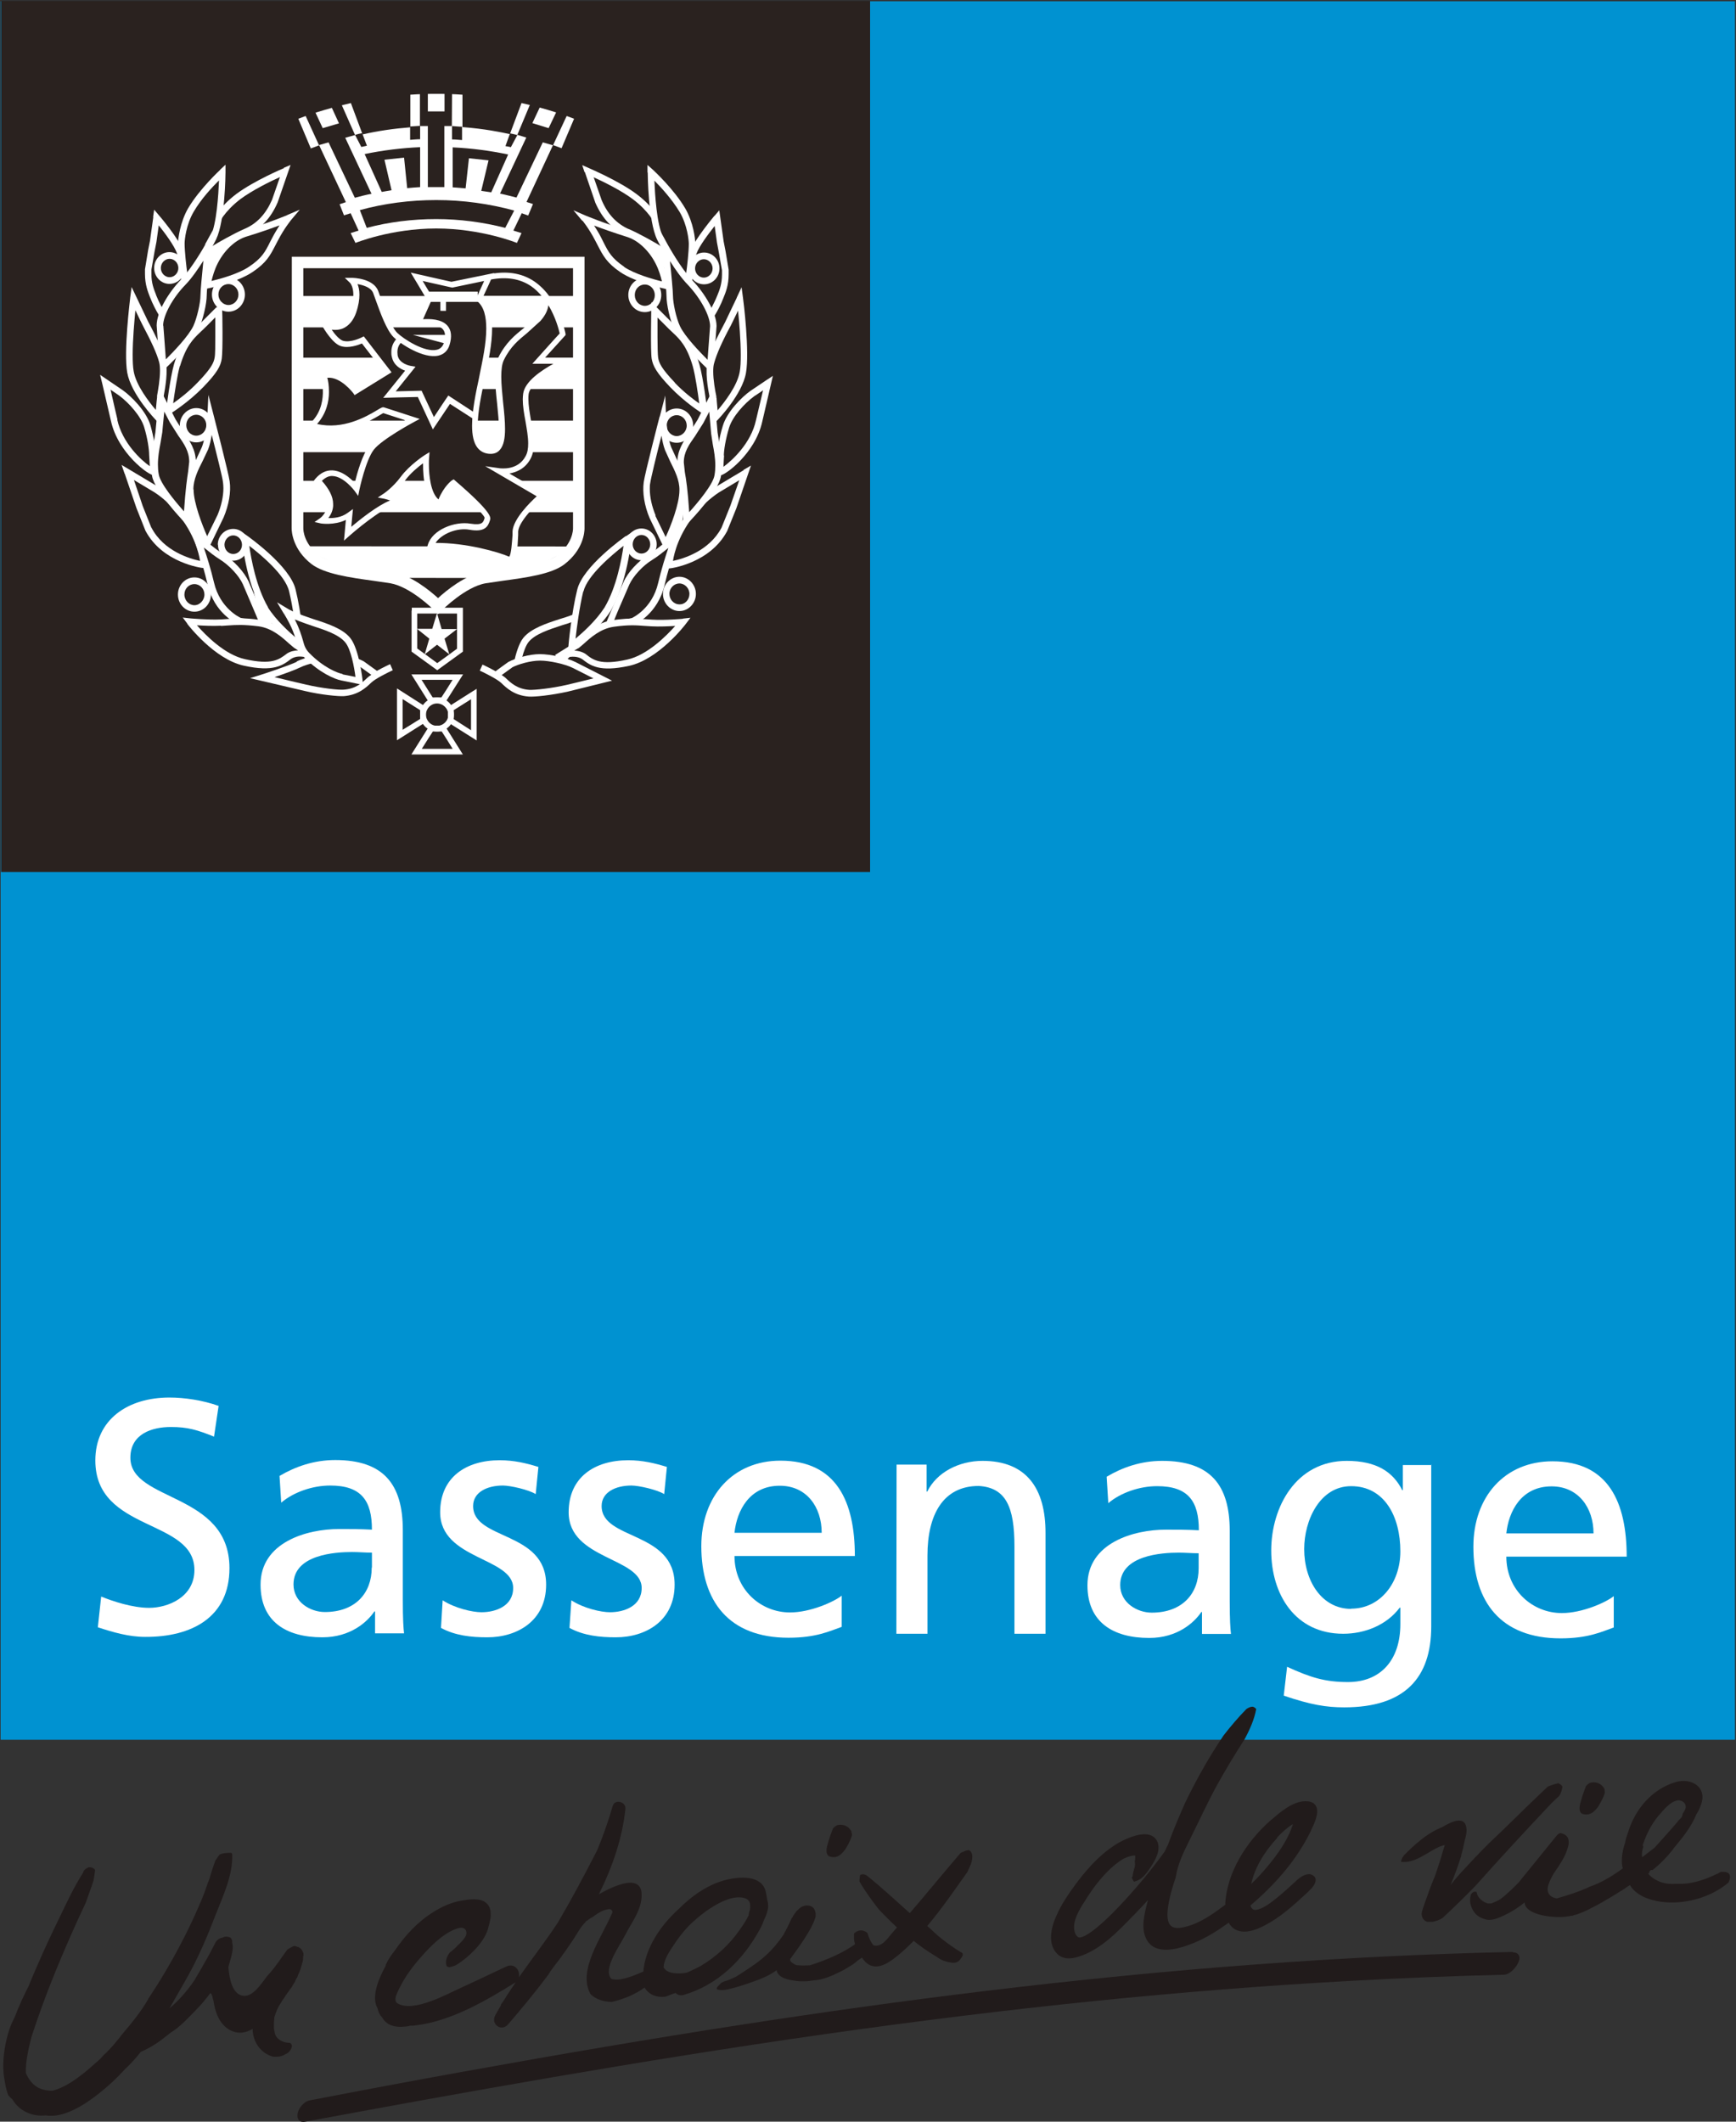 <?xml version="1.0" encoding="UTF-8" standalone="no"?>
<svg
   xmlns:dc="http://purl.org/dc/elements/1.1/"
   xmlns:cc="http://creativecommons.org/ns#"
   xmlns:rdf="http://www.w3.org/1999/02/22-rdf-syntax-ns#"
   xmlns:svg="http://www.w3.org/2000/svg"
   xmlns="http://www.w3.org/2000/svg"
   xmlns:sodipodi="http://sodipodi.sourceforge.net/DTD/sodipodi-0.dtd"
   xmlns:inkscape="http://www.inkscape.org/namespaces/inkscape"
   width="117"
   height="143"
   viewBox="0 0 117 143"
   fill="none"
   version="1.1"
   id="svg289"
   sodipodi:docname="sassenage-2.svg"
   inkscape:version="1.0.2-2 (e86c870879, 2021-01-15)">
  <rect x="0" y="0" width="117" height="143" fill="#333333" stroke="none"/>
  <sodipodi:namedview
     pagecolor="#ffffff"
     bordercolor="#666666"
     borderopacity="1"
     objecttolerance="10"
     gridtolerance="10"
     guidetolerance="10"
     inkscape:pageopacity="0"
     inkscape:pageshadow="2"
     inkscape:window-width="3840"
     inkscape:window-height="2050"
     id="namedview291"
     showgrid="false"
     inkscape:zoom="7.048951"
     inkscape:cx="58.5"
     inkscape:cy="71.5"
     inkscape:window-x="-12"
     inkscape:window-y="-12"
     inkscape:window-maximized="1"
     inkscape:current-layer="svg289" />
  <g
     clip-path="url(#clip0_949_1023)"
     id="g282">
    <path
       d="M116.93 0.085H0.042V117.258H116.93V0.085Z"
       fill="#0092D1"
       id="path2" />
    <path
       d="M14.425 96.827C13.286 96.376 12.667 96.179 11.514 96.179C10.263 96.179 8.787 96.63 8.787 98.25C8.787 101.237 15.465 100.561 15.465 105.69C15.465 109.015 12.906 110.339 9.785 110.325C8.689 110.325 7.62 110.015 6.594 109.677L6.819 107.606C7.578 107.916 8.913 108.367 10.052 108.367C11.318 108.367 13.103 107.648 13.103 105.816C13.103 102.336 6.425 103.28 6.425 98.433C6.425 95.672 8.618 94.192 11.416 94.192C12.442 94.192 13.665 94.375 14.734 94.756"
       fill="white"
       id="path4" />
    <path
       d="M25.053 105.661C25.053 107.366 23.957 108.649 21.89 108.649C20.934 108.649 19.781 108 19.781 106.789C19.781 104.774 22.593 104.605 23.732 104.605C24.168 104.605 24.617 104.647 25.067 104.647V105.647L25.053 105.661ZM18.952 101.279C19.795 100.561 21.075 100.124 22.256 100.124C24.35 100.124 25.067 101.139 25.067 103.097C24.238 103.055 23.662 103.055 22.846 103.055C20.681 103.055 17.56 103.942 17.56 106.803C17.56 109.283 19.275 110.353 21.721 110.353C23.633 110.353 24.758 109.311 25.236 108.606H25.278V110.086H27.233C27.19 109.748 27.148 109.142 27.148 107.845V103.125C27.148 100.025 25.841 98.405 22.593 98.405C21.145 98.405 19.894 98.856 18.839 99.476L18.952 101.265"
       fill="white"
       id="path6" />
    <path
       d="M29.833 107.859C30.663 108.395 31.844 108.663 32.448 108.663C33.404 108.663 34.585 108.254 34.585 107.028C34.585 104.957 29.665 105.126 29.665 101.927C29.665 99.56 31.422 98.419 33.672 98.419C34.656 98.419 35.457 98.616 36.287 98.87L36.104 100.702C35.64 100.406 34.389 100.124 33.897 100.124C32.828 100.124 31.886 100.575 31.886 101.505C31.886 103.83 36.807 103.167 36.807 106.803C36.807 109.24 34.867 110.353 32.842 110.353C31.774 110.353 30.677 110.241 29.721 109.719"
       fill="white"
       id="path8" />
    <path
       d="M38.508 107.859C39.323 108.395 40.504 108.663 41.109 108.663C42.065 108.663 43.246 108.254 43.246 107.028C43.246 104.957 38.325 105.126 38.325 101.927C38.325 99.56 40.083 98.419 42.332 98.419C43.316 98.419 44.117 98.616 44.947 98.87L44.764 100.702C44.3 100.406 43.049 100.124 42.557 100.124C41.488 100.124 40.547 100.575 40.547 101.505C40.547 103.83 45.467 103.167 45.467 106.803C45.467 109.24 43.527 110.353 41.502 110.353C40.434 110.353 39.337 110.241 38.381 109.719"
       fill="white"
       id="path10" />
    <path
       d="M49.502 103.308C49.657 101.829 50.5 100.138 52.553 100.138C54.367 100.138 55.379 101.575 55.379 103.308H49.502ZM56.743 107.535C56.222 107.958 54.62 108.677 53.242 108.677C51.26 108.677 49.502 107.127 49.502 104.872H57.614C57.614 101.223 56.391 98.447 52.595 98.447C49.39 98.447 47.267 100.828 47.267 104.21C47.267 107.916 49.108 110.382 53.144 110.382C55.013 110.382 55.927 109.931 56.729 109.649V107.549"
       fill="white"
       id="path12" />
    <path
       d="M60.426 98.715H62.451V100.533H62.493C63.126 99.236 64.63 98.461 66.219 98.461C69.157 98.461 70.478 100.293 70.464 103.351V110.114H68.37V104.224C68.37 101.561 67.793 100.265 65.965 100.152C63.575 100.152 62.507 102.068 62.507 104.844V110.114H60.412"
       fill="white"
       id="path14" />
    <path
       d="M80.784 105.704C80.784 107.409 79.687 108.691 77.62 108.691C76.664 108.691 75.498 108.043 75.498 106.831C75.498 104.816 78.309 104.647 79.448 104.647C79.898 104.647 80.334 104.689 80.784 104.689V105.69V105.704ZM74.682 101.322C75.526 100.603 76.805 100.166 77.986 100.166C80.081 100.166 80.798 101.181 80.798 103.139C79.968 103.097 79.392 103.097 78.576 103.097C76.411 103.097 73.29 103.985 73.29 106.845C73.29 109.325 75.005 110.396 77.452 110.396C79.364 110.396 80.489 109.353 80.966 108.649H81.009V110.128H82.963C82.921 109.79 82.879 109.184 82.879 107.902V103.182C82.879 100.082 81.571 98.461 78.323 98.461C76.875 98.461 75.624 98.912 74.584 99.532L74.696 101.322"
       fill="white"
       id="path16" />
    <path
       d="M91.061 108.437C89.093 108.437 87.898 106.563 87.898 104.407C87.898 102.463 88.952 100.166 91.061 100.166C93.296 100.166 94.379 102.195 94.379 104.562C94.379 106.69 93.015 108.423 91.061 108.423V108.437ZM96.488 98.743H94.548V100.434H94.505C93.887 99.208 92.776 98.461 90.766 98.461C87.335 98.461 85.676 101.589 85.676 104.506C85.676 107.451 87.279 110.114 90.527 110.114C91.975 110.114 93.451 109.536 94.337 108.353H94.379V109.466C94.379 111.875 93.057 113.369 90.85 113.369C89.318 113.369 88.347 113.073 86.745 112.34L86.52 114.285C88.347 114.905 89.388 115.074 90.597 115.074C94.674 115.074 96.46 113.087 96.46 109.621V98.715"
       fill="white"
       id="path18" />
    <path
       d="M101.521 103.351C101.676 101.871 102.519 100.18 104.572 100.18C106.371 100.18 107.398 101.617 107.398 103.351H101.521ZM108.761 107.578C108.241 108 106.638 108.719 105.261 108.719C103.278 108.719 101.521 107.169 101.521 104.915H109.633C109.633 101.265 108.41 98.49 104.628 98.49C101.422 98.49 99.3 100.871 99.3 104.252C99.3 107.958 101.141 110.424 105.176 110.424C107.046 110.424 107.96 109.973 108.761 109.691V107.592"
       fill="white"
       id="path20" />
    <path
       d="M58.641 0.056H0.07V58.77H58.641V0.056Z"
       fill="#2A221F"
       id="path22" />
    <path
       d="M39.014 17.303H19.669L19.655 35.606C19.655 35.831 19.725 37.029 20.99 38.015C21.876 38.691 23.619 38.931 25.152 39.142L26.305 39.311C27.682 39.551 29.229 41.101 29.243 41.115L29.524 41.397L29.805 41.115C29.805 41.115 31.38 39.537 32.744 39.311L33.897 39.142C35.429 38.931 37.172 38.705 38.044 38.029C39.323 37.043 39.394 35.859 39.394 35.62V17.303H39.028H39.014ZM38.62 18.078C38.62 18.824 38.62 35.62 38.62 35.62C38.62 35.718 38.592 36.634 37.58 37.409C36.863 37.959 35.162 38.184 33.798 38.367L32.617 38.536C31.352 38.748 30.058 39.819 29.524 40.312C28.976 39.819 27.71 38.762 26.445 38.55L25.278 38.381C23.901 38.198 22.199 37.973 21.482 37.409C20.47 36.634 20.442 35.718 20.442 35.62C20.442 35.62 20.442 18.824 20.442 18.078C21.159 18.078 37.903 18.078 38.635 18.078"
       fill="white"
       id="path24" />
    <path
       d="M38.775 19.951H19.992V22.065H38.775V19.951Z"
       fill="white"
       id="path26" />
    <path
       d="M38.775 24.108H19.992V26.222H38.775V24.108Z"
       fill="white"
       id="path28" />
    <path
       d="M38.775 28.349H19.992V30.477H38.775V28.349Z"
       fill="white"
       id="path30" />
    <path
       d="M38.761 32.407H19.978V34.521H38.761V32.407Z"
       fill="white"
       id="path32" />
    <path
       d="M34.712 38.959L24.491 38.945L20.119 36.817L38.761 36.831"
       fill="white"
       id="path34" />
    <path
       d="M34.065 16.57C32.589 16.204 31.029 16.006 29.44 16.006C27.837 16.006 26.276 16.204 24.786 16.57L24.322 15.429C25.953 15.006 27.668 14.78 29.44 14.78C31.239 14.78 32.983 15.02 34.642 15.457"
       fill="#2A221F"
       id="path36" />
    <path
       d="M25.138 14.372L23.38 10.779L24.027 10.61L23.043 8.468L22.396 8.665L22.973 9.863L21.89 10.173L21.314 8.989L20.653 9.187L21.651 11.272L22.298 11.103L24.055 14.654C24.421 14.555 24.8 14.47 25.166 14.4"
       fill="#2A221F"
       id="path38" />
    <path
       d="M30.522 7.82H30.016V9.102H28.905V7.82H28.371V10.032H28.905V13.949C29.088 13.949 29.271 13.949 29.454 13.949C29.637 13.949 29.833 13.949 30.016 13.949V10.032H30.522"
       fill="#2A221F"
       id="path40" />
    <path
       d="M31.422 14.034C31.127 14.005 30.846 13.991 30.55 13.977V11.413C31.816 11.469 33.053 11.624 34.262 11.864L33.123 14.287C32.983 14.273 32.603 14.203 32.462 14.189L32.955 12.244L31.647 12.117"
       fill="#2A221F"
       id="path42" />
    <path
       d="M38.255 9.229L37.552 8.989L36.975 10.173L35.893 9.863L36.469 8.665L35.823 8.468L34.881 10.61L35.485 10.779L33.728 14.372C34.093 14.442 34.459 14.527 34.825 14.626L36.582 11.075L37.257 11.258"
       fill="#2A221F"
       id="path44" />
    <path
       d="M28.385 10.878C28.16 10.878 27.936 10.892 27.725 10.92V10.06C27.95 10.046 28.174 10.032 28.399 10.018"
       fill="#2A221F"
       id="path46" />
    <path
       d="M24.505 10.483C24.336 10.511 24.182 10.553 24.027 10.582L24.449 11.371C24.561 11.342 24.702 11.314 24.828 11.3"
       fill="#2A221F"
       id="path48" />
    <path
       d="M30.522 10.892C30.747 10.892 30.972 10.92 31.183 10.934V10.074C30.958 10.074 30.747 10.046 30.522 10.032"
       fill="#2A221F"
       id="path50" />
    <path
       d="M34.403 10.511C34.571 10.539 34.726 10.582 34.881 10.61L34.459 11.399C34.332 11.371 34.22 11.342 34.093 11.329"
       fill="#2A221F"
       id="path52" />
    <path
       d="M27.528 14.02C27.809 13.992 28.104 13.977 28.399 13.963V11.399C27.134 11.455 25.897 11.61 24.688 11.85L25.827 14.273C25.967 14.259 26.347 14.189 26.487 14.175L26.009 12.23L27.317 12.103"
       fill="#2A221F"
       id="path54" />
    <path
       d="M30.846 45.455H27.725L28.948 47.399H29.974L31.211 45.455H30.86H30.846ZM30.494 45.835C30.269 46.201 29.834 46.892 29.749 47.005H29.159C29.074 46.878 28.639 46.187 28.413 45.821C28.878 45.821 30.03 45.821 30.494 45.821"
       fill="white"
       id="path56" />
    <path
       d="M29.862 48.907H28.948L27.725 50.851H31.197L29.974 48.907H29.862ZM29.763 49.287C29.848 49.414 30.283 50.104 30.508 50.471C30.044 50.471 28.892 50.471 28.428 50.471C28.652 50.104 29.088 49.428 29.173 49.301C29.313 49.301 29.637 49.301 29.777 49.301"
       fill="white"
       id="path58" />
    <path
       d="M31.83 46.61L30.185 47.653V48.681L32.125 49.907V46.427L31.83 46.61ZM31.745 47.131C31.745 47.596 31.745 48.752 31.745 49.217C31.394 48.991 30.705 48.554 30.579 48.47V47.864C30.705 47.779 31.394 47.343 31.76 47.117"
       fill="white"
       id="path60" />
    <path
       d="M26.755 46.765V49.893L28.695 48.667V47.639L26.755 46.399V46.751V46.765ZM27.134 47.117C27.5 47.343 28.174 47.779 28.315 47.864V48.456C28.189 48.54 27.5 48.963 27.134 49.188C27.134 48.737 27.134 47.568 27.134 47.103"
       fill="white"
       id="path62" />
    <path
       d="M28.315 48.16C28.315 48.794 28.821 49.301 29.454 49.301C30.087 49.301 30.593 48.794 30.593 48.16C30.593 47.526 30.087 47.019 29.454 47.019C28.821 47.019 28.315 47.526 28.315 48.16ZM28.709 48.16C28.709 47.751 29.046 47.413 29.454 47.413C29.862 47.413 30.213 47.751 30.213 48.174C30.213 48.583 29.876 48.921 29.454 48.921C29.046 48.921 28.709 48.583 28.709 48.174"
       fill="white"
       id="path64" />
    <path
       d="M30.087 22.572H27.823L30.101 23.178"
       fill="white"
       id="path66" />
    <path
       d="M32.462 20.135H36.751C36.751 20.135 37.032 20.628 36.273 21.502C35.527 22.375 34.501 22.685 33.77 24.193C33.053 25.686 34.712 30.406 33.053 30.406C31.38 30.406 32.125 27.194 32.491 25.433C32.856 23.714 33.461 21.121 32.294 20.163L32.969 18.683L30.424 19.219L28.09 18.683L28.948 20.107L28.203 21.769C28.203 21.769 30.733 21.304 30.115 23.206C29.651 24.658 27.261 23.206 26.656 22.601C26.136 22.079 25.63 20.459 25.335 19.712C25.053 18.965 23.746 18.937 23.746 18.937C23.746 18.937 24.35 19.473 23.816 21.023C23.282 22.558 21.946 21.938 21.946 21.938C21.946 21.938 22.565 23.009 23.071 23.164C23.676 23.333 24.477 22.925 24.477 22.925L26.122 25.052L23.971 26.377C23.971 26.377 22.959 24.996 21.848 25.306C21.848 25.306 22.537 27.391 21.032 28.716C23.479 29.519 25.7 27.602 25.869 27.659L27.837 28.293C27.837 28.293 25.658 29.462 25.081 30.209C24.491 30.956 24.069 32.971 24.069 32.971C24.069 32.971 22.635 31.026 21.468 32.407C23.169 34.112 21.735 35.098 21.735 35.098C21.735 35.098 22.79 35.324 23.591 34.746L23.479 35.986C23.479 35.986 25.995 33.774 26.839 33.83C26.67 33.591 25.995 33.45 25.995 33.45C25.995 33.45 26.67 32.985 27.204 32.266C27.795 31.477 28.765 30.843 28.765 30.843C28.765 30.843 28.582 33.506 29.665 33.985C30.002 32.914 30.593 32.534 30.593 32.534C30.593 32.534 32.983 34.591 32.884 34.915C32.786 35.239 32.744 35.676 31.717 35.493C30.691 35.31 29.299 35.902 29.046 36.775C31.296 36.662 33.854 37.437 34.417 37.733C34.726 37.592 34.74 36.705 34.782 35.803C34.839 34.901 36.54 33.408 36.54 33.408L33.7 31.745C33.7 31.745 35.035 31.942 35.626 30.843C36.216 29.73 35.316 27.772 35.485 26.546C35.64 25.419 38.128 24.32 38.128 24.32H36.329L37.946 22.53C37.946 22.53 37.13 17.782 32.997 18.669"
       fill="#2A221F"
       id="path68" />
    <path
       d="M33.292 18.444L33.306 18.402C33.306 18.402 30.508 18.979 30.424 18.993C30.34 18.979 27.682 18.373 27.682 18.373C27.682 18.373 28.624 19.937 28.709 20.092C28.638 20.262 27.851 21.995 27.851 21.995L28.217 21.924C28.554 21.868 29.496 21.797 29.848 22.192C30.016 22.389 30.044 22.699 29.918 23.108C29.833 23.361 29.679 23.516 29.44 23.573C28.624 23.77 27.204 22.854 26.769 22.431C26.361 22.023 25.939 20.853 25.658 20.078L25.489 19.613C25.166 18.754 23.788 18.726 23.732 18.726H23.24L23.591 19.064C23.591 19.064 24.083 19.571 23.605 20.952C23.465 21.375 23.24 21.656 22.945 21.783C22.495 21.98 22.003 21.755 22.003 21.755L21.454 21.501L21.749 22.023C21.82 22.136 22.41 23.164 22.987 23.333C23.507 23.488 24.125 23.263 24.393 23.15C24.547 23.347 25.602 24.714 25.812 24.982C25.531 25.151 24.21 25.968 23.985 26.109C23.704 25.771 22.818 24.813 21.764 25.108L21.567 25.165L21.623 25.362C21.623 25.362 22.241 27.349 20.864 28.561L20.611 28.786L20.934 28.885C22.959 29.547 24.871 28.405 25.588 27.983C25.588 27.983 25.784 27.87 25.827 27.842C25.911 27.87 26.811 28.166 27.303 28.321C26.642 28.701 25.334 29.491 24.871 30.068C24.421 30.646 24.055 31.914 23.915 32.548C23.605 32.224 23.057 31.731 22.396 31.703C21.974 31.689 21.595 31.872 21.257 32.266L21.145 32.407L21.271 32.534C21.82 33.083 22.087 33.605 22.045 34.084C22.003 34.619 21.567 34.929 21.567 34.929L21.201 35.183L21.637 35.282C21.637 35.282 22.523 35.422 23.31 35.042C23.282 35.394 23.183 36.437 23.183 36.437L23.549 36.113C24.491 35.282 26.206 33.971 26.769 34.013L27.176 34.042L26.951 33.718C26.839 33.562 26.586 33.45 26.361 33.365C26.614 33.154 26.979 32.83 27.303 32.379C27.668 31.886 28.189 31.463 28.512 31.224C28.512 31.266 28.512 31.266 28.512 31.308C28.512 32.139 28.624 33.76 29.538 34.154L29.735 34.239L29.805 34.028C30.03 33.309 30.382 32.928 30.55 32.773C31.535 33.633 32.589 34.647 32.659 34.887V34.915C32.575 35.197 32.519 35.422 31.717 35.296C30.649 35.112 29.131 35.704 28.835 36.719L28.751 36.986H29.018C31.225 36.86 33.77 37.649 34.29 37.902L34.374 37.944L34.459 37.902C34.839 37.719 34.881 36.986 34.923 36.056V35.817C34.965 35.141 36.174 33.957 36.624 33.548L36.821 33.365C36.821 33.365 35.063 32.337 34.332 31.914C34.796 31.829 35.387 31.604 35.752 30.928C35.921 30.618 35.977 30.251 35.977 29.871C35.977 29.378 35.879 28.828 35.78 28.307C35.696 27.8 35.612 27.321 35.612 26.898C35.612 26.785 35.612 26.672 35.626 26.574C35.738 25.742 37.496 24.784 38.156 24.488L38.986 24.122C38.986 24.122 37.215 24.122 36.722 24.122C37.116 23.685 38.114 22.586 38.114 22.586V22.488C38.086 22.389 37.678 20.107 36.005 18.965C35.232 18.444 34.304 18.275 33.278 18.43L33.292 18.444ZM30.466 19.388C30.466 19.388 32.097 19.05 32.631 18.937C32.448 19.346 32.055 20.205 32.055 20.205L32.167 20.304C32.631 20.684 32.772 21.36 32.772 22.149C32.772 23.15 32.519 24.305 32.336 25.207L32.266 25.559C32.069 26.475 31.816 27.687 31.816 28.687C31.816 29.307 31.914 29.857 32.195 30.195C32.406 30.449 32.702 30.59 33.067 30.59C33.32 30.59 33.531 30.505 33.686 30.322C33.953 30.026 34.037 29.519 34.037 28.913C34.037 28.391 33.981 27.786 33.911 27.166C33.854 26.546 33.784 25.926 33.784 25.39C33.784 24.939 33.826 24.545 33.953 24.277C34.403 23.347 34.979 22.896 35.527 22.445L36.427 21.628C36.821 21.177 36.919 20.839 36.961 20.572C37.453 21.389 37.664 22.22 37.721 22.474C37.594 22.6 35.879 24.517 35.879 24.517C35.879 24.517 36.807 24.517 37.299 24.517C36.511 24.953 35.373 25.7 35.26 26.532C35.246 26.658 35.232 26.785 35.232 26.912C35.232 27.363 35.316 27.87 35.415 28.391C35.499 28.899 35.598 29.42 35.598 29.885C35.598 30.223 35.556 30.519 35.415 30.759C34.895 31.731 33.742 31.562 33.686 31.562L32.702 31.421C32.702 31.421 35.794 33.224 36.174 33.45C35.724 33.858 34.599 34.971 34.543 35.803V36.056C34.501 36.592 34.459 37.353 34.318 37.522C33.615 37.212 31.422 36.578 29.355 36.592C29.749 35.986 30.79 35.549 31.647 35.704C32.687 35.887 32.898 35.479 33.025 35.056C33.081 34.873 33.179 34.549 30.691 32.407L30.579 32.309L30.452 32.379C30.452 32.379 29.918 32.759 29.552 33.661C29.032 33.224 28.905 32.055 28.905 31.28C28.905 31.111 28.905 30.97 28.92 30.857L28.948 30.477L28.624 30.674C28.624 30.674 27.612 31.322 27.008 32.139C26.501 32.83 25.855 33.281 25.841 33.281L25.461 33.534L25.911 33.619C26.038 33.647 26.164 33.689 26.291 33.732C25.461 34.056 24.28 35 23.675 35.507C23.704 35.141 23.788 34.309 23.788 34.309L23.436 34.563C23.001 34.887 22.48 34.929 22.129 34.915C22.27 34.732 22.424 34.464 22.452 34.112C22.452 34.07 22.452 34.013 22.452 33.971C22.452 33.464 22.171 32.943 21.693 32.407C21.918 32.196 22.143 32.069 22.41 32.083C23.169 32.111 23.872 33.055 23.886 33.069L24.14 33.422L24.224 32.999C24.224 32.999 24.646 31.012 25.194 30.308C25.742 29.603 27.865 28.462 27.893 28.448L28.287 28.236L25.897 27.462C25.784 27.419 25.7 27.476 25.391 27.659C24.688 28.081 23.113 28.983 21.37 28.575C21.988 27.884 22.171 27.081 22.171 26.419C22.171 25.968 22.115 25.658 22.059 25.461C22.959 25.376 23.788 26.475 23.802 26.489L23.901 26.63L26.389 25.094L24.519 22.671L24.378 22.741C24.378 22.741 23.633 23.122 23.113 22.967C22.888 22.896 22.579 22.558 22.354 22.22C22.579 22.248 22.832 22.248 23.113 22.136C23.507 21.966 23.816 21.6 23.999 21.079C24.168 20.586 24.224 20.191 24.224 19.867C24.224 19.543 24.168 19.331 24.097 19.148C24.491 19.219 25.011 19.374 25.152 19.754L25.32 20.219C25.63 21.079 26.052 22.248 26.515 22.713C26.965 23.164 28.54 24.207 29.552 23.967C29.918 23.883 30.185 23.629 30.297 23.249C30.466 22.699 30.424 22.262 30.157 21.952C29.749 21.487 28.962 21.487 28.512 21.515C28.695 21.107 29.159 20.064 29.159 20.064C29.159 20.064 28.737 19.36 28.484 18.937C29.06 19.064 30.424 19.374 30.424 19.374H30.466V19.388ZM35.794 19.289C36.062 19.472 36.287 19.698 36.498 19.937C36.076 19.937 32.828 19.937 32.589 19.937C32.744 19.599 33.039 18.979 33.095 18.838C34.136 18.641 35.049 18.782 35.794 19.289ZM36.596 20.318C36.596 20.318 36.596 20.332 36.596 20.374C36.596 20.557 36.526 20.881 36.118 21.36L35.274 22.136C34.712 22.586 34.079 23.094 33.587 24.094C33.433 24.418 33.376 24.869 33.376 25.39C33.376 25.954 33.433 26.574 33.503 27.194C33.559 27.8 33.629 28.405 33.629 28.927C33.629 29.448 33.573 29.857 33.376 30.068C33.292 30.153 33.194 30.209 33.053 30.209C32.814 30.209 32.631 30.125 32.491 29.955C32.28 29.688 32.195 29.237 32.195 28.701C32.195 27.729 32.462 26.503 32.645 25.644L32.716 25.292C32.926 24.319 33.166 23.164 33.166 22.149C33.166 21.445 33.039 20.797 32.702 20.332C33.123 20.332 36.315 20.332 36.582 20.332"
       fill="white"
       id="path70" />
    <path
       d="M32.238 19.966H28.948V20.346H32.238V19.966Z"
       fill="white"
       id="path72" />
    <path
       d="M29.681 20.188L29.679 20.949L30.059 20.95L30.06 20.189L29.681 20.188Z"
       fill="white"
       id="path74" />
    <path
       d="M27.739 41.157V43.919L29.468 45.173L31.197 43.919V40.96H27.753V41.157H27.739ZM28.118 41.354C28.427 41.354 30.48 41.354 30.803 41.354C30.803 41.678 30.803 43.552 30.803 43.721C30.677 43.82 29.651 44.567 29.468 44.694C29.285 44.553 28.259 43.806 28.118 43.707C28.118 43.538 28.118 41.65 28.118 41.34"
       fill="white"
       id="path76" />
    <path
       d="M29.454 41.326L29.763 42.397H30.803L29.96 43.045L30.283 44.102L29.454 43.454L28.624 44.102L28.934 43.045L28.104 42.383H29.131"
       fill="white"
       id="path78" />
    <path
       d="M34.361 9.046L35.148 6.946C36.357 7.214 37.538 7.566 38.691 8.003L37.847 9.99L37.271 9.778L35.485 13.611L35.921 13.752L35.598 14.527L35.162 14.372L34.599 15.541L35.148 15.71L34.839 16.373C34.839 16.373 32.449 15.4 29.398 15.4C26.347 15.4 23.957 16.373 23.957 16.373L23.633 15.71L24.168 15.541L23.633 14.372L23.183 14.513L22.888 13.766L23.31 13.625L21.511 9.793L20.948 10.004L20.105 8.003C21.243 7.566 22.438 7.228 23.648 6.946L24.435 9.06C25.475 8.82 26.558 8.665 27.654 8.581V6.383C28.231 6.341 28.821 6.326 29.412 6.326C30.002 6.326 30.579 6.341 31.169 6.383V8.567C32.659 8.679 33.742 8.905 34.389 9.046"
       fill="white"
       id="path80" />
    <path
       d="M34.051 15.358C32.561 14.978 31 14.766 29.398 14.766C27.781 14.766 26.206 14.964 24.716 15.358L24.252 14.161C25.897 13.71 27.626 13.484 29.412 13.484C31.225 13.484 32.983 13.738 34.656 14.189"
       fill="#2A221F"
       id="path82" />
    <path
       d="M25.039 13.062L23.268 9.285L23.929 9.102L22.93 6.848L22.27 7.059L22.846 8.313L21.749 8.637L21.173 7.397L20.498 7.595L21.496 9.779L22.143 9.595L23.915 13.329C24.28 13.231 24.66 13.132 25.039 13.062Z"
       fill="#2A221F"
       id="path84" />
    <path
       d="M30.466 6.172H29.96V7.51H28.835V6.172H28.301V8.496H28.835V12.611C29.018 12.611 29.201 12.611 29.384 12.611C29.566 12.611 29.763 12.611 29.946 12.611V8.496H30.452"
       fill="#2A221F"
       id="path86" />
    <path
       d="M31.38 12.695C31.085 12.667 30.803 12.653 30.508 12.625V9.933C31.788 9.99 33.039 10.159 34.248 10.412L33.109 12.963C32.969 12.949 32.575 12.878 32.434 12.864L32.926 10.807L31.605 10.666"
       fill="#2A221F"
       id="path88" />
    <path
       d="M38.269 7.651L37.566 7.397L36.975 8.637L35.879 8.299L36.469 7.045L35.809 6.834L34.867 9.088L35.471 9.271L33.7 13.047C34.079 13.132 34.431 13.216 34.81 13.315L36.582 9.595L37.271 9.793"
       fill="#2A221F"
       id="path90" />
    <path
       d="M28.315 9.384C28.09 9.384 27.865 9.412 27.64 9.426V8.525C27.865 8.51 28.09 8.496 28.315 8.482"
       fill="#2A221F"
       id="path92" />
    <path
       d="M24.407 8.975C24.238 9.004 24.083 9.046 23.929 9.088L24.35 9.905C24.477 9.877 24.604 9.849 24.73 9.821"
       fill="#2A221F"
       id="path94" />
    <path
       d="M30.466 9.398C30.691 9.398 30.916 9.426 31.141 9.44V8.539C30.916 8.539 30.691 8.51 30.466 8.496"
       fill="#2A221F"
       id="path96" />
    <path
       d="M34.374 8.989C34.543 9.018 34.698 9.06 34.867 9.102L34.431 9.919C34.304 9.891 34.192 9.863 34.065 9.849"
       fill="#2A221F"
       id="path98" />
    <path
       d="M27.443 12.681C27.739 12.653 28.034 12.625 28.315 12.611V9.919C27.036 9.976 25.799 10.131 24.575 10.384L25.728 12.935C25.869 12.906 26.248 12.85 26.389 12.822L25.911 10.765L27.233 10.624"
       fill="#2A221F"
       id="path100" />
    <path
       d="M32.195 19.656H28.877V20.05H32.195V19.656Z"
       fill="white"
       id="path102" />
    <path
       d="M26.375 23.742C26.375 23.826 26.375 23.925 26.403 24.024C26.515 24.615 26.979 24.869 27.303 24.982C27.022 25.334 25.827 26.813 25.827 26.813C25.827 26.813 27.936 26.757 28.16 26.757C28.259 26.968 29.173 28.941 29.173 28.941C29.173 28.941 30.143 27.49 30.326 27.222C30.593 27.391 31.9 28.236 31.9 28.236L32.111 27.898L30.213 26.658C30.213 26.658 29.496 27.715 29.243 28.11C29.032 27.659 28.413 26.334 28.413 26.334C28.413 26.334 27.204 26.363 26.67 26.377C27.022 25.94 28.006 24.714 28.006 24.714L27.668 24.658C27.668 24.658 26.895 24.531 26.797 23.939C26.797 23.869 26.783 23.798 26.783 23.728C26.783 23.263 27.064 23.066 27.078 23.051L26.853 22.727C26.853 22.727 26.375 23.051 26.375 23.728"
       fill="white"
       id="path104" />
    <path
       d="M48.884 18.19C48.841 17.641 48.63 16.809 48.546 16.302C48.42 15.499 48.321 14.682 48.321 14.682C48.321 14.682 47 16.246 46.733 17.007C46.465 17.768 46.409 18.74 46.451 19.078C46.48 19.416 47.421 21.037 47.421 21.037L47.703 21.544C47.703 21.544 48.181 20.952 48.56 19.98C48.715 19.613 48.954 19.078 48.884 18.176"
       fill="#2A221F"
       id="path106" />
    <path
       d="M48.153 14.541C48.153 14.541 46.803 16.147 46.522 16.936C46.255 17.739 46.184 18.754 46.226 19.106C46.269 19.459 47 20.769 47.225 21.163L47.675 21.952L47.871 21.699C47.871 21.699 48.377 21.065 48.757 20.078C48.912 19.698 49.108 19.219 49.108 18.486C49.108 18.388 49.108 18.289 49.108 18.176L48.898 16.922L48.771 16.274L48.476 14.175L48.153 14.555V14.541ZM47.604 20.938C47.168 20.177 46.676 19.233 46.662 19.064C46.662 19.022 46.662 18.951 46.662 18.881C46.662 18.458 46.747 17.683 46.943 17.091C47.112 16.598 47.773 15.725 48.166 15.231C48.237 15.71 48.321 16.345 48.321 16.345L48.448 17.021L48.659 18.218C48.659 18.317 48.659 18.402 48.659 18.5C48.659 19.134 48.49 19.557 48.363 19.867C48.124 20.473 47.871 20.896 47.703 21.149C47.646 21.051 47.59 20.952 47.59 20.952L47.604 20.938Z"
       fill="white"
       id="path108" />
    <path
       d="M45.017 17.162C45.017 17.162 44.778 15.668 44.314 14.978C44.314 14.978 43.949 14.132 42.782 13.259C41.615 12.385 39.633 11.54 39.633 11.54C39.633 11.54 40.054 12.935 40.336 13.569C40.617 14.203 41.137 15.133 42.276 15.64C43.414 16.147 45.017 17.148 45.017 17.148"
       fill="#2A221F"
       id="path110" />
    <path
       d="M39.422 11.61L40.125 13.667C40.589 14.724 41.264 15.443 42.177 15.851C43.288 16.345 44.877 17.331 44.891 17.345L45.298 17.599L45.214 17.119C45.214 17.119 44.961 15.57 44.483 14.851C44.483 14.851 44.103 13.977 42.894 13.076C41.727 12.202 39.773 11.371 39.689 11.329L39.239 11.131L39.394 11.596L39.422 11.61ZM42.374 15.443C41.559 15.076 40.954 14.442 40.547 13.484C40.547 13.484 40.223 12.54 40.012 11.948C40.659 12.244 41.868 12.836 42.655 13.428C43.752 14.259 44.117 15.048 44.117 15.048C44.399 15.485 44.596 16.204 44.694 16.683C44.146 16.345 43.161 15.781 42.36 15.429"
       fill="white"
       id="path112" />
    <path
       d="M39.422 14.724C39.422 14.724 40.603 15.231 42.388 15.781C42.88 15.936 43.78 16.485 44.371 17.669C44.75 18.416 44.877 19.261 44.877 19.261C44.877 19.261 42.937 18.867 41.924 18.176C40.912 17.486 40.757 17.007 40.307 16.133C39.858 15.259 39.408 14.724 39.408 14.724"
       fill="#2A221F"
       id="path114" />
    <path
       d="M39.253 14.865C39.253 14.865 39.689 15.386 40.125 16.232L40.279 16.528C40.645 17.232 40.884 17.711 41.812 18.345C42.852 19.05 44.764 19.444 44.849 19.473L45.158 19.543L45.102 19.233C45.102 19.233 44.961 18.345 44.567 17.584C43.977 16.415 43.049 15.767 42.444 15.584C40.687 15.048 39.506 14.541 39.492 14.541L38.648 14.175L39.239 14.879L39.253 14.865ZM42.065 17.979C41.221 17.401 41.01 16.993 40.673 16.331L40.518 16.02C40.35 15.682 40.181 15.429 40.04 15.203C40.56 15.4 41.348 15.682 42.332 15.992C42.852 16.161 43.654 16.725 44.188 17.768C44.413 18.204 44.539 18.655 44.61 18.965C44.019 18.824 42.782 18.472 42.065 17.993"
       fill="white"
       id="path116" />
    <path
       d="M43.879 11.624C43.879 11.624 45.228 12.878 46.002 14.161C46.536 15.062 46.648 16.147 46.648 16.415C46.648 17.091 46.48 18.599 46.381 18.824C46.297 19.05 45.116 17.373 44.483 16.049C43.893 14.823 43.879 11.624 43.879 11.624Z"
       fill="#2A221F"
       id="path118" />
    <path
       d="M43.654 11.624C43.654 11.751 43.682 14.893 44.286 16.147C44.539 16.669 45.875 19.092 46.353 19.078H46.508L46.578 18.909C46.676 18.641 46.859 17.077 46.859 16.415C46.859 16.105 46.733 14.992 46.184 14.048C45.411 12.737 44.075 11.512 44.019 11.455L43.639 11.117V11.624H43.654ZM44.68 15.964C44.258 15.091 44.146 13.132 44.103 12.174C44.553 12.625 45.298 13.442 45.805 14.287C46.325 15.161 46.423 16.204 46.423 16.429C46.423 16.979 46.311 17.951 46.24 18.458C45.889 18.049 45.172 16.979 44.694 15.964"
       fill="white"
       id="path120" />
    <path
       d="M46.409 18.092C46.409 18.683 46.873 19.163 47.45 19.163C48.026 19.163 48.49 18.683 48.49 18.092C48.49 17.5 48.026 17.021 47.45 17.021C46.887 17.021 46.423 17.5 46.409 18.092ZM46.845 18.092C46.845 17.754 47.112 17.472 47.435 17.472C47.759 17.472 48.026 17.754 48.026 18.092C48.026 18.43 47.759 18.712 47.435 18.712C47.112 18.712 46.845 18.43 46.845 18.092Z"
       fill="white"
       id="path122" />
    <path
       d="M42.206 36.691C42.206 37.282 42.669 37.761 43.232 37.761C43.794 37.761 44.258 37.282 44.258 36.691C44.258 36.099 43.794 35.62 43.232 35.62C42.669 35.62 42.191 36.099 42.191 36.691H42.206ZM42.641 36.691C42.641 36.338 42.908 36.056 43.232 36.056C43.555 36.056 43.822 36.338 43.822 36.691C43.822 37.029 43.555 37.311 43.232 37.311C42.908 37.311 42.641 37.029 42.641 36.691Z"
       fill="white"
       id="path124" />
    <path
       d="M42.346 19.881C42.346 20.515 42.838 21.037 43.457 21.037C44.075 21.037 44.567 20.515 44.567 19.881C44.567 19.247 44.075 18.726 43.457 18.726C42.838 18.726 42.346 19.247 42.346 19.881ZM42.782 19.881C42.782 19.487 43.077 19.177 43.457 19.177C43.836 19.177 44.132 19.501 44.132 19.895C44.132 20.29 43.836 20.614 43.457 20.614C43.091 20.614 42.782 20.29 42.782 19.895"
       fill="white"
       id="path126" />
    <path
       d="M44.68 40.03C44.68 40.664 45.186 41.185 45.791 41.185C46.395 41.185 46.901 40.664 46.901 40.03C46.901 39.396 46.395 38.874 45.791 38.874C45.186 38.874 44.68 39.396 44.68 40.03ZM45.116 40.03C45.116 39.635 45.425 39.325 45.791 39.325C46.156 39.325 46.465 39.65 46.465 40.03C46.465 40.41 46.17 40.748 45.791 40.734C45.411 40.734 45.116 40.41 45.116 40.016"
       fill="white"
       id="path128" />
    <path
       d="M44.497 28.687C44.497 29.321 44.989 29.843 45.608 29.843C46.226 29.843 46.718 29.321 46.718 28.687C46.718 28.053 46.226 27.532 45.608 27.532C44.989 27.532 44.497 28.053 44.497 28.687ZM44.933 28.687C44.933 28.293 45.228 27.983 45.608 27.983C45.987 27.983 46.283 28.307 46.283 28.687C46.283 29.068 45.973 29.392 45.608 29.392C45.242 29.392 44.933 29.068 44.933 28.687Z"
       fill="white"
       id="path130" />
    <path
       d="M44.834 16.626C44.834 16.626 45.692 18.204 46.508 19.05C47.309 19.895 48.082 21.163 48.082 21.98C48.082 22.798 47.871 24.728 47.871 24.728C47.871 24.728 46.114 23.108 45.636 22.079C45.369 21.501 45.144 20.459 45.144 19.937C45.144 19.416 44.834 16.612 44.834 16.612"
       fill="#2A221F"
       id="path132" />
    <path
       d="M44.61 16.64C44.61 16.64 44.919 19.43 44.919 19.938C44.919 20.529 45.158 21.6 45.439 22.178C45.931 23.235 47.646 24.827 47.717 24.897L48.054 25.207L48.293 21.98C48.293 21.079 47.478 19.74 46.662 18.895C45.875 18.078 45.031 16.528 45.017 16.514L44.483 15.541L44.61 16.64ZM45.833 21.995C45.566 21.431 45.355 20.402 45.355 19.938C45.355 19.613 45.242 18.458 45.158 17.599C45.481 18.12 45.917 18.74 46.353 19.191C47.211 20.093 47.857 21.29 47.857 21.98C47.857 21.98 47.731 23.615 47.688 24.249C47.168 23.728 46.17 22.699 45.833 21.995Z"
       fill="white"
       id="path134" />
    <path
       d="M44.117 20.881C44.117 20.881 44.792 21.544 45.27 22.037C45.734 22.53 46.423 22.91 46.929 24.629C47.182 25.503 47.45 27.659 47.45 27.659C47.45 27.659 46.325 26.954 45.355 25.94C44.371 24.925 44.23 24.531 44.16 24.136C44.075 23.615 44.132 20.881 44.132 20.881"
       fill="#2A221F"
       id="path136" />
    <path
       d="M43.893 20.882C43.893 20.994 43.836 23.657 43.921 24.179C44.005 24.658 44.23 25.109 45.172 26.095C46.156 27.123 47.267 27.828 47.323 27.856L47.717 28.096L47.66 27.645C47.66 27.56 47.393 25.447 47.14 24.573C46.704 23.094 46.142 22.558 45.678 22.122L45.425 21.882L43.907 20.36V20.882H43.893ZM45.495 25.799C44.539 24.799 44.413 24.446 44.356 24.108C44.328 23.911 44.314 23.347 44.314 22.713C44.314 22.248 44.314 21.797 44.314 21.403C44.652 21.741 45.088 22.178 45.088 22.178L45.355 22.431C45.791 22.84 46.297 23.319 46.69 24.686C46.859 25.278 47.042 26.518 47.126 27.194C46.718 26.912 46.072 26.419 45.467 25.785"
       fill="white"
       id="path138" />
    <path
       d="M49.854 20.149C49.854 20.149 50.304 23.7 50.05 25.108C49.797 26.517 48.167 28.194 48.167 28.194C48.167 28.194 48.167 27.405 48.054 26.856C47.956 26.292 47.717 25.08 47.913 24.39C48.096 23.7 48.532 22.812 49.066 21.826C49.587 20.853 49.868 20.149 49.868 20.149"
       fill="#2A221F"
       id="path140" />
    <path
       d="M49.657 20.064L48.87 21.713C48.265 22.84 47.871 23.685 47.703 24.319C47.506 25.01 47.703 26.165 47.829 26.785V26.884L47.998 28.673L48.335 28.335C48.406 28.265 50.022 26.588 50.275 25.137C50.529 23.714 50.107 20.262 50.079 20.107L49.98 19.36L49.657 20.05V20.064ZM48.279 26.813V26.715C48.195 26.32 48.068 25.616 48.068 25.038C48.068 24.813 48.082 24.615 48.138 24.446C48.307 23.84 48.673 23.009 49.263 21.924C49.263 21.924 49.516 21.403 49.741 20.938C49.825 21.713 49.924 22.939 49.924 23.939C49.924 24.376 49.91 24.77 49.854 25.066C49.685 26.01 48.841 27.095 48.363 27.659C48.321 27.25 48.293 26.813 48.293 26.813"
       fill="white"
       id="path142" />
    <path
       d="M51.752 25.813C51.752 25.813 51.33 26.067 50.697 26.517C50.065 26.983 49.179 27.912 48.926 28.758C48.673 29.603 48.574 30.35 48.574 30.688C48.574 31.026 48.504 31.689 48.504 31.829C48.504 31.956 50.683 30.561 51.161 28.363C51.639 26.165 51.766 25.813 51.766 25.813"
       fill="#2A221F"
       id="path144" />
    <path
       d="M51.639 25.63L50.571 26.349C49.98 26.771 48.996 27.758 48.715 28.701C48.462 29.533 48.349 30.294 48.349 30.702L48.293 31.491L48.251 32.055H48.476C48.799 32.111 50.894 30.59 51.372 28.42L52.089 25.334L51.639 25.63ZM48.785 30.702C48.785 30.35 48.898 29.617 49.137 28.828C49.362 28.081 50.177 27.18 50.838 26.701C50.838 26.701 51.147 26.503 51.428 26.306C51.26 26.997 50.95 28.321 50.95 28.321C50.613 29.885 49.334 31.041 48.757 31.463C48.757 31.364 48.799 30.702 48.799 30.702"
       fill="white"
       id="path146" />
    <path
       d="M50.219 31.886C50.219 31.886 48.996 32.562 48.279 33.041C47.59 33.506 47.112 33.999 46.718 34.478C45.144 36.395 45.102 38.1 45.102 38.1C45.102 38.1 47.717 37.79 48.827 35.69C49.347 34.718 49.235 34.633 50.219 31.886Z"
       fill="#2A221F"
       id="path148" />
    <path
       d="M50.121 31.689L48.166 32.858C47.562 33.267 47.07 33.718 46.55 34.337C44.947 36.282 44.877 38.015 44.877 38.085V38.339L45.116 38.311C45.228 38.311 47.857 37.959 49.01 35.789L49.629 34.253L50.613 31.378L50.107 31.674L50.121 31.689ZM46.901 34.605C47.379 34.028 47.843 33.605 48.42 33.21C48.42 33.21 49.263 32.703 49.825 32.365C49.601 33.013 49.221 34.098 49.221 34.098L48.63 35.563C47.787 37.156 46.03 37.663 45.355 37.804C45.439 37.268 45.748 35.986 46.887 34.591"
       fill="white"
       id="path150" />
    <path
       d="M48.153 29.181C48.012 27.786 47.956 26.954 47.956 26.954C47.956 26.954 47.717 27.405 47.211 28.392C46.704 29.364 45.861 30.026 45.861 31.167C45.861 31.759 46.086 32.111 46.255 35.042C46.255 35.042 48.209 33.013 48.363 32.069C48.56 30.956 48.223 29.984 48.138 29.181"
       fill="#2A221F"
       id="path152" />
    <path
       d="M47.745 26.856L47.014 28.293L46.48 29.138C46.072 29.73 45.65 30.336 45.65 31.167L45.734 31.886C45.805 32.379 45.945 33.196 46.044 35.056L46.072 35.563L46.423 35.197C46.634 34.986 48.434 33.084 48.588 32.097C48.729 31.266 48.588 30.519 48.476 29.857L48.363 29.152L48.096 26.179L47.745 26.856ZM46.156 31.829L46.086 31.167C46.086 30.463 46.437 29.97 46.845 29.392L47.407 28.504C47.407 28.504 47.604 28.124 47.801 27.743C47.857 28.406 47.928 29.209 47.928 29.223L48.04 29.956C48.124 30.392 48.209 30.871 48.209 31.379C48.209 31.59 48.195 31.815 48.153 32.041C48.054 32.647 47.07 33.83 46.451 34.521C46.353 33.027 46.24 32.28 46.156 31.829Z"
       fill="white"
       id="path154" />
    <path
       d="M44.666 28.138C44.666 28.138 44.722 29.434 45.031 30.237C45.341 31.041 46.03 31.985 46.03 33.027C46.03 34.211 45.102 36.324 44.891 36.705C44.891 36.705 44.272 35.507 43.991 34.831C43.654 34.028 43.513 33.196 43.611 32.52C43.682 31.985 44.68 28.138 44.68 28.138"
       fill="#2A221F"
       id="path156" />
    <path
       d="M44.455 28.081C44.413 28.236 43.457 31.942 43.386 32.492C43.288 33.196 43.429 34.084 43.78 34.915L44.877 37.184L45.088 36.803C45.298 36.437 46.255 34.281 46.255 33.027C46.255 32.238 45.903 31.52 45.58 30.886L45.242 30.153C44.947 29.392 44.891 28.138 44.891 28.124L44.834 26.658L44.469 28.067L44.455 28.081ZM44.188 34.746C43.935 34.14 43.794 33.506 43.794 32.957C43.794 32.816 43.794 32.689 43.822 32.562C43.864 32.252 44.244 30.674 44.581 29.364C44.638 29.702 44.708 30.04 44.82 30.336L45.172 31.111C45.481 31.731 45.805 32.365 45.791 33.041C45.791 33.971 45.2 35.479 44.863 36.197C44.624 35.704 44.16 34.746 44.16 34.746"
       fill="white"
       id="path158" />
    <path
       d="M45.523 36.226C45.523 36.226 44.469 37.156 43.836 37.55C43.204 37.931 42.501 38.663 42.206 39.311C41.812 40.171 41.882 40.044 41.025 42.101C41.025 42.101 42.444 41.96 42.669 41.862C42.894 41.763 44.16 41.073 44.553 39.354C44.961 37.635 45.509 36.226 45.509 36.226"
       fill="#2A221F"
       id="path160" />
    <path
       d="M45.383 36.071C45.383 36.071 44.342 37.001 43.738 37.367C43.021 37.804 42.318 38.565 42.023 39.227L41.249 41.03L40.687 42.369L41.053 42.341C41.39 42.312 42.515 42.186 42.768 42.087C42.838 42.059 44.328 41.383 44.792 39.424C45.186 37.733 45.734 36.352 45.734 36.338L46.086 35.479L45.397 36.099L45.383 36.071ZM41.643 41.185L42.416 39.396C42.684 38.818 43.33 38.114 43.963 37.733C44.286 37.536 44.694 37.212 45.045 36.93C44.849 37.508 44.581 38.339 44.356 39.297C43.949 41.044 42.613 41.636 42.599 41.65C42.501 41.693 41.938 41.763 41.376 41.833C41.502 41.538 41.643 41.185 41.643 41.185Z"
       fill="white"
       id="path162" />
    <path
       d="M39.562 41.256C39.562 41.256 39.183 41.481 38.227 41.805C37.257 42.129 35.991 42.453 35.457 43.158C34.923 43.862 34.684 45.877 34.684 45.877L35.851 45.638C36.315 45.553 37.271 45.102 38.199 44.187C38.873 43.51 38.466 43.087 39.576 41.242"
       fill="#2A221F"
       id="path164" />
    <path
       d="M39.436 41.059C39.436 41.059 39.056 41.284 38.142 41.594L37.735 41.721C36.821 42.017 35.781 42.355 35.26 43.003C34.684 43.736 34.445 45.75 34.445 45.835L34.417 46.131L35.879 45.835C36.315 45.75 37.327 45.342 38.339 44.327C38.705 43.961 38.789 43.651 38.902 43.257C39.014 42.848 39.183 42.284 39.745 41.34L40.209 40.565L39.436 41.03V41.059ZM35.612 43.285C36.048 42.735 37.018 42.425 37.875 42.143L38.283 42.017C38.592 41.904 38.831 41.819 39.028 41.735C38.705 42.369 38.564 42.82 38.48 43.144C38.367 43.51 38.311 43.736 38.03 44.017C37.088 44.961 36.16 45.342 35.809 45.412C35.809 45.412 35.288 45.511 34.937 45.581C35.035 44.905 35.26 43.721 35.626 43.271"
       fill="white"
       id="path166" />
    <path
       d="M46.044 41.932C46.044 41.932 44.834 42.045 43.935 42.002C43.035 41.946 42.627 41.862 41.362 42.031C40.083 42.2 39.239 43.257 38.859 43.51C38.494 43.764 37.51 44.355 37.51 44.355C37.51 44.355 38.55 43.75 39.337 44.257C39.872 44.68 40.42 45.102 42.332 44.68C44.258 44.257 46.029 41.932 46.029 41.932"
       fill="#2A221F"
       id="path168" />
    <path
       d="M46.016 41.707C46.016 41.707 44.806 41.819 43.949 41.763L43.513 41.735C42.894 41.693 42.402 41.65 41.334 41.791C40.279 41.932 39.506 42.636 39.056 43.045L38.747 43.313L37.411 44.144L37.636 44.525C37.636 44.525 38.578 44.003 39.239 44.426C39.801 44.863 40.392 45.314 42.402 44.877C44.385 44.44 46.156 42.143 46.226 42.045L46.536 41.636L46.03 41.693L46.016 41.707ZM38.986 43.693L39.337 43.397C39.787 42.989 40.462 42.369 41.376 42.242C42.402 42.101 42.852 42.143 43.471 42.186L43.907 42.214C44.441 42.242 45.074 42.214 45.509 42.186C44.919 42.848 43.625 44.158 42.276 44.454C40.462 44.863 39.97 44.482 39.464 44.074C39.225 43.919 38.958 43.862 38.705 43.848C38.789 43.806 38.958 43.693 38.958 43.693"
       fill="white"
       id="path170" />
    <path
       d="M32.434 44.989C32.434 44.989 33.573 45.511 33.939 45.863C34.318 46.215 34.768 46.652 35.668 46.723C36.033 46.751 37.172 46.638 38.241 46.385C38.62 46.3 40.631 45.793 40.631 45.793C40.631 45.793 39.267 45.102 38.705 44.806C38.142 44.525 37.06 44.285 36.399 44.285C35.752 44.285 34.867 44.525 34.403 44.778C33.939 45.032 33.531 45.412 33.531 45.412"
       fill="#2A221F"
       id="path172" />
    <path
       d="M34.29 44.595C34.29 44.595 33.461 45.187 33.404 45.243C32.983 45.004 32.547 44.806 32.519 44.792L32.336 45.201C32.645 45.342 33.503 45.765 33.784 46.032C34.15 46.385 34.67 46.878 35.64 46.948C36.005 46.976 37.158 46.864 38.283 46.61L41.249 45.877L38.789 44.623C38.227 44.342 37.102 44.088 36.385 44.088C35.682 44.088 34.754 44.356 34.276 44.609L34.29 44.595ZM34.501 44.99C34.923 44.764 35.766 44.525 36.399 44.525C37.046 44.525 38.1 44.764 38.606 45.018C38.606 45.018 39.436 45.441 39.998 45.722C39.337 45.891 38.199 46.159 38.199 46.159C37.158 46.399 36.033 46.511 35.682 46.497C34.867 46.441 34.431 46.032 34.093 45.708C34.023 45.638 33.911 45.567 33.812 45.497C33.981 45.37 34.515 44.99 34.515 44.99"
       fill="white"
       id="path174" />
    <path
       d="M42.304 36.31C42.304 36.31 39.478 38.283 39.112 39.804C38.733 41.326 38.522 43.552 38.522 43.552C38.522 43.552 40.097 42.369 40.94 41.058C42.051 39.128 42.304 36.31 42.304 36.31Z"
       fill="#2A221F"
       id="path176" />
    <path
       d="M42.177 36.127C42.065 36.212 39.281 38.17 38.902 39.748C38.522 41.27 38.311 43.44 38.311 43.538L38.269 44.031L38.677 43.736C38.677 43.736 40.293 42.51 41.151 41.185C42.29 39.227 42.543 36.451 42.543 36.338L42.585 35.873L42.191 36.141L42.177 36.127ZM39.323 39.861C39.59 38.776 41.249 37.395 42.023 36.789C41.896 37.677 41.559 39.565 40.743 40.946C40.181 41.819 39.309 42.608 38.789 43.045C38.873 42.298 39.056 40.903 39.309 39.861"
       fill="white"
       id="path178" />
    <path
       d="M46.128 34.07L45.13 35.916C45.13 35.916 45.172 36.169 45.228 36.155C45.284 36.155 45.805 36.042 45.805 36.042L45.959 35.366"
       fill="white"
       id="path180" />
    <path
       d="M44.103 16.753L44.806 17.162L44.834 18.162L44.019 16.965"
       fill="white"
       id="path182" />
    <path
       d="M9.982 18.148C10.024 17.599 10.235 16.767 10.319 16.26C10.446 15.457 10.544 14.64 10.544 14.64C10.544 14.64 11.866 16.218 12.119 16.965C12.372 17.725 12.442 18.698 12.4 19.036C12.372 19.374 11.43 20.994 11.43 20.994L11.135 21.502C11.135 21.502 10.671 20.91 10.277 19.938C10.123 19.571 9.898 19.036 9.954 18.134"
       fill="#2A221F"
       id="path184" />
    <path
       d="M10.333 14.626L10.108 16.232L9.982 16.866C9.982 16.866 9.771 18.134 9.771 18.148C9.771 18.261 9.771 18.359 9.771 18.458C9.771 19.191 9.968 19.656 10.094 19.994C10.502 21.037 10.98 21.642 10.994 21.671L11.191 21.924L11.641 21.135C11.866 20.741 12.611 19.444 12.639 19.078C12.667 18.74 12.625 17.725 12.344 16.908C12.077 16.119 10.769 14.569 10.713 14.513L10.39 14.132L10.319 14.626H10.333ZM10.516 19.867C10.376 19.501 10.193 19.078 10.207 18.444C10.207 18.359 10.207 18.261 10.207 18.162L10.418 16.95L10.544 16.302C10.544 16.302 10.629 15.668 10.699 15.189C11.107 15.696 11.753 16.57 11.922 17.063C12.119 17.669 12.203 18.416 12.203 18.838C12.203 18.923 12.203 18.979 12.203 19.036C12.189 19.219 11.697 20.149 11.261 20.91C11.261 20.91 11.205 21.008 11.149 21.107C10.98 20.853 10.741 20.445 10.516 19.881V19.867Z"
       fill="white"
       id="path186" />
    <path
       d="M13.848 17.134C13.848 17.134 14.101 15.64 14.551 14.95C14.551 14.95 14.917 14.118 16.084 13.245C17.25 12.371 19.233 11.54 19.233 11.54C19.233 11.54 18.811 12.935 18.53 13.569C18.249 14.203 17.729 15.133 16.59 15.626C15.451 16.133 13.848 17.134 13.848 17.134Z"
       fill="#2A221F"
       id="path188" />
    <path
       d="M19.148 11.328C19.064 11.357 17.124 12.188 15.943 13.062C14.748 13.963 14.354 14.823 14.34 14.865C13.876 15.555 13.637 17.035 13.623 17.091L13.539 17.57L13.947 17.317C13.947 17.317 15.549 16.316 16.66 15.823C17.588 15.415 18.249 14.71 18.713 13.639L19.584 11.117L19.12 11.314L19.148 11.328ZM14.734 15.076C14.734 15.076 15.114 14.245 16.21 13.414C17.012 12.822 18.207 12.23 18.867 11.934C18.671 12.484 18.333 13.47 18.333 13.47C17.911 14.428 17.321 15.062 16.505 15.415C15.704 15.767 14.72 16.33 14.172 16.669C14.284 16.189 14.467 15.471 14.734 15.062"
       fill="white"
       id="path190" />
    <path
       d="M19.444 14.71C19.444 14.71 18.263 15.217 16.477 15.767C15.985 15.922 15.085 16.471 14.481 17.655C14.101 18.402 13.975 19.233 13.975 19.233C13.975 19.233 15.915 18.838 16.927 18.148C17.939 17.458 18.094 16.979 18.558 16.119C19.008 15.245 19.458 14.71 19.458 14.71"
       fill="#2A221F"
       id="path192" />
    <path
       d="M19.359 14.499C19.359 14.499 18.164 15.006 16.407 15.541C15.802 15.725 14.874 16.359 14.27 17.542C13.876 18.317 13.75 19.163 13.736 19.191L13.68 19.501L13.989 19.444C14.073 19.43 15.985 19.036 17.026 18.331C17.968 17.697 18.206 17.218 18.572 16.514L18.727 16.218C19.163 15.372 19.598 14.865 19.598 14.851L20.203 14.132L19.345 14.499H19.359ZM14.678 17.739C15.212 16.697 16.013 16.133 16.548 15.964C17.532 15.668 18.305 15.386 18.839 15.189C18.699 15.415 18.53 15.682 18.361 16.006L18.206 16.302C17.869 16.979 17.658 17.387 16.801 17.965C16.084 18.458 14.846 18.796 14.256 18.937C14.326 18.641 14.453 18.176 14.678 17.739Z"
       fill="white"
       id="path194" />
    <path
       d="M15.001 11.596C15.001 11.596 13.637 12.836 12.878 14.132C12.344 15.034 12.231 16.105 12.231 16.387C12.231 17.063 12.4 18.571 12.485 18.796C12.583 19.022 13.75 17.345 14.383 16.02C14.973 14.795 15.001 11.596 15.001 11.596Z"
       fill="#2A221F"
       id="path196" />
    <path
       d="M14.846 11.441C14.846 11.441 13.455 12.723 12.681 14.034C12.133 14.978 12.007 16.091 11.992 16.401C11.992 17.035 12.147 18.613 12.26 18.895L12.316 19.036L12.485 19.064C12.977 19.078 14.312 16.654 14.565 16.133C15.17 14.879 15.198 11.737 15.198 11.61V11.103L14.832 11.441H14.846ZM12.442 16.401C12.442 16.175 12.541 15.133 13.061 14.259C13.553 13.414 14.298 12.611 14.762 12.16C14.72 13.118 14.607 15.076 14.186 15.95C13.694 16.965 12.977 18.035 12.625 18.444C12.555 17.937 12.442 16.936 12.442 16.415"
       fill="white"
       id="path198" />
    <path
       d="M10.39 18.064C10.39 18.655 10.854 19.134 11.416 19.134C11.992 19.134 12.456 18.655 12.456 18.064C12.456 17.472 11.992 16.993 11.416 16.993C10.854 16.993 10.39 17.472 10.39 18.064ZM10.84 18.064C10.84 17.725 11.107 17.444 11.43 17.444C11.753 17.444 12.021 17.725 12.021 18.064C12.021 18.402 11.753 18.683 11.43 18.683C11.107 18.683 10.84 18.402 10.84 18.064Z"
       fill="white"
       id="path200" />
    <path
       d="M14.692 36.719C14.692 37.31 15.156 37.789 15.718 37.789C16.28 37.789 16.744 37.31 16.744 36.719C16.744 36.127 16.28 35.648 15.718 35.648C15.142 35.648 14.678 36.127 14.678 36.719H14.692ZM15.128 36.719C15.128 36.38 15.395 36.085 15.718 36.085C16.041 36.085 16.309 36.366 16.309 36.719C16.309 37.071 16.041 37.339 15.718 37.339C15.395 37.339 15.128 37.057 15.128 36.705"
       fill="white"
       id="path202" />
    <path
       d="M14.284 19.853C14.284 20.487 14.79 21.008 15.395 21.008C16.013 21.008 16.505 20.487 16.505 19.853C16.505 19.219 16.013 18.698 15.395 18.698C14.776 18.698 14.284 19.219 14.284 19.853ZM14.72 19.853C14.72 19.458 15.015 19.148 15.395 19.148C15.774 19.148 16.07 19.473 16.07 19.853C16.07 20.233 15.774 20.557 15.395 20.557C15.029 20.557 14.72 20.233 14.72 19.853Z"
       fill="white"
       id="path204" />
    <path
       d="M11.992 40.072C11.992 40.706 12.485 41.227 13.103 41.227C13.722 41.227 14.214 40.706 14.214 40.072C14.214 39.438 13.722 38.917 13.103 38.917C12.485 38.917 11.992 39.438 11.992 40.072ZM12.428 40.072C12.428 39.678 12.723 39.368 13.103 39.368C13.483 39.368 13.778 39.692 13.778 40.072C13.778 40.453 13.469 40.791 13.103 40.791C12.738 40.791 12.428 40.467 12.428 40.072Z"
       fill="white"
       id="path206" />
    <path
       d="M12.119 28.659C12.119 29.293 12.611 29.815 13.23 29.815C13.848 29.815 14.34 29.293 14.34 28.659C14.34 28.025 13.834 27.504 13.23 27.504C12.625 27.504 12.119 28.025 12.119 28.659ZM12.555 28.659C12.555 28.265 12.85 27.955 13.23 27.955C13.609 27.955 13.905 28.279 13.905 28.659C13.905 29.04 13.609 29.364 13.23 29.364C12.85 29.364 12.555 29.04 12.555 28.659Z"
       fill="white"
       id="path208" />
    <path
       d="M14.031 16.598C14.031 16.598 13.173 18.162 12.358 19.022C11.543 19.867 10.783 21.135 10.783 21.952C10.783 22.77 10.98 24.7 10.98 24.7C10.98 24.7 12.738 23.08 13.216 22.051C13.483 21.473 13.722 20.431 13.722 19.909C13.722 19.388 14.031 16.598 14.031 16.598Z"
       fill="#2A221F"
       id="path210" />
    <path
       d="M13.834 16.485C13.834 16.485 12.977 18.035 12.189 18.853C11.374 19.698 10.558 21.022 10.558 21.938L10.783 25.165L11.121 24.855C11.191 24.785 12.92 23.192 13.412 22.136C13.68 21.544 13.933 20.473 13.933 19.895C13.933 19.388 14.242 16.626 14.242 16.598L14.354 15.499L13.82 16.471L13.834 16.485ZM10.994 21.952C10.994 21.262 11.641 20.064 12.513 19.177C12.948 18.726 13.37 18.092 13.708 17.57C13.623 18.43 13.511 19.585 13.511 19.909C13.511 20.417 13.272 21.445 13.033 21.966C12.695 22.671 11.697 23.7 11.177 24.221C11.135 23.587 11.008 21.952 11.008 21.952"
       fill="white"
       id="path212" />
    <path
       d="M14.734 20.867C14.734 20.867 14.059 21.53 13.581 22.023C13.117 22.516 12.428 22.896 11.922 24.615C11.669 25.489 11.402 27.645 11.402 27.645C11.402 27.645 12.527 26.94 13.511 25.926C14.495 24.911 14.636 24.517 14.706 24.122C14.79 23.601 14.734 20.867 14.734 20.867Z"
       fill="#2A221F"
       id="path214" />
    <path
       d="M14.579 20.712L13.426 21.868L13.187 22.107C12.723 22.53 12.161 23.066 11.725 24.559C11.472 25.433 11.205 27.546 11.205 27.631L11.149 28.082L11.543 27.842C11.543 27.842 12.709 27.109 13.694 26.095C14.65 25.109 14.874 24.658 14.945 24.179C15.029 23.643 14.987 20.994 14.973 20.882V20.36L14.593 20.727L14.579 20.712ZM12.133 24.672C12.541 23.305 13.033 22.84 13.469 22.417L13.736 22.164C13.736 22.164 14.186 21.727 14.509 21.389C14.509 21.755 14.509 22.178 14.509 22.615C14.509 23.277 14.509 23.883 14.467 24.094C14.411 24.418 14.284 24.785 13.328 25.771C12.723 26.405 12.077 26.898 11.669 27.18C11.768 26.489 11.95 25.264 12.119 24.672"
       fill="white"
       id="path216" />
    <path
       d="M8.998 20.107C8.998 20.107 8.548 23.657 8.801 25.066C9.054 26.475 10.685 28.152 10.685 28.152C10.685 28.152 10.685 27.363 10.797 26.813C10.896 26.25 11.135 25.038 10.952 24.348C10.755 23.657 10.333 22.756 9.799 21.783C9.265 20.811 8.998 20.107 8.998 20.107Z"
       fill="#2A221F"
       id="path218" />
    <path
       d="M8.773 20.093C8.759 20.233 8.323 23.7 8.576 25.123C8.843 26.574 10.446 28.251 10.516 28.321L10.854 28.673L11.008 26.87L11.022 26.757C11.135 26.137 11.346 24.996 11.149 24.291C10.966 23.657 10.601 22.826 9.982 21.671L8.871 19.346L8.773 20.078V20.093ZM9.012 25.038C8.956 24.742 8.942 24.348 8.942 23.897C8.942 22.896 9.054 21.671 9.124 20.91C9.349 21.389 9.602 21.896 9.602 21.896C10.193 23.009 10.572 23.826 10.727 24.418C10.769 24.573 10.783 24.785 10.783 24.996C10.783 25.573 10.657 26.278 10.586 26.672V26.785C10.586 26.785 10.53 27.25 10.502 27.631C10.024 27.067 9.181 25.982 9.012 25.038Z"
       fill="white"
       id="path220" />
    <path
       d="M7.1 25.785C7.1 25.785 7.522 26.038 8.154 26.503C8.787 26.968 9.673 27.898 9.926 28.744C10.179 29.589 10.277 30.336 10.277 30.674C10.277 31.012 10.362 31.674 10.362 31.815C10.362 31.956 8.182 30.547 7.704 28.349C7.226 26.151 7.1 25.799 7.1 25.799"
       fill="#2A221F"
       id="path222" />
    <path
       d="M6.889 25.841L7.479 28.378C7.957 30.547 10.052 32.069 10.361 32.027L10.572 31.999V31.787L10.544 31.435L10.488 30.66C10.488 30.265 10.376 29.505 10.137 28.659C9.855 27.715 8.871 26.729 8.281 26.306L6.748 25.264L6.889 25.841ZM7.915 28.279C7.915 28.279 7.62 27.025 7.451 26.264C7.732 26.461 8.028 26.659 8.028 26.659C8.674 27.137 9.49 28.039 9.715 28.786C9.954 29.575 10.052 30.308 10.052 30.66C10.052 30.66 10.094 31.322 10.094 31.421C9.504 31.012 8.239 29.843 7.901 28.279"
       fill="white"
       id="path224" />
    <path
       d="M8.618 31.858C8.618 31.858 9.841 32.534 10.558 33.013C11.247 33.478 11.725 33.971 12.119 34.45C13.694 36.367 13.736 38.071 13.736 38.071C13.736 38.071 11.121 37.747 10.01 35.662C9.504 34.69 9.616 34.605 8.618 31.858Z"
       fill="#2A221F"
       id="path226" />
    <path
       d="M8.407 31.928L9.195 34.239L9.799 35.761C10.938 37.93 13.581 38.283 13.694 38.283L13.947 38.311V38.057C13.947 37.987 13.876 36.254 12.274 34.295C11.781 33.703 11.275 33.224 10.671 32.816L8.196 31.336L8.393 31.914L8.407 31.928ZM10.193 35.549L9.616 34.098C9.616 34.098 9.251 32.999 9.026 32.351C9.574 32.675 10.432 33.196 10.432 33.196C11.008 33.577 11.486 34.028 11.95 34.591C13.103 35.986 13.398 37.268 13.483 37.804C12.808 37.663 11.036 37.156 10.207 35.563"
       fill="white"
       id="path228" />
    <path
       d="M10.699 29.152C10.84 27.758 10.91 26.926 10.91 26.926C10.91 26.926 11.135 27.377 11.641 28.363C12.147 29.335 12.977 29.998 12.977 31.139C12.977 31.731 12.752 32.083 12.583 35.014C12.583 35.014 10.643 32.971 10.474 32.027C10.277 30.914 10.615 29.941 10.699 29.138"
       fill="#2A221F"
       id="path230" />
    <path
       d="M10.685 26.912C10.685 26.912 10.474 29.124 10.474 29.138L10.362 29.843C10.277 30.308 10.193 30.801 10.193 31.336C10.193 31.576 10.207 31.829 10.249 32.083C10.418 33.069 12.217 34.972 12.414 35.183L12.766 35.549L12.794 35.042C12.906 33.182 13.033 32.365 13.117 31.872L13.201 31.153C13.201 30.308 12.78 29.702 12.372 29.124L11.838 28.279L10.755 26.165L10.685 26.926V26.912ZM11.05 27.701C11.247 28.081 11.444 28.462 11.444 28.462L12.007 29.35C12.414 29.927 12.752 30.421 12.752 31.125L12.681 31.773C12.611 32.224 12.499 32.985 12.4 34.464C11.768 33.76 10.797 32.576 10.699 31.97C10.657 31.745 10.643 31.52 10.643 31.308C10.643 30.801 10.727 30.322 10.812 29.885L10.938 29.138C10.938 29.138 11.008 28.335 11.079 27.673"
       fill="white"
       id="path232" />
    <path
       d="M14.186 28.11C14.186 28.11 14.129 29.406 13.82 30.209C13.511 31.012 12.822 31.956 12.822 32.999C12.822 34.183 13.75 36.296 13.961 36.676C13.961 36.676 14.579 35.479 14.861 34.803C15.198 33.999 15.338 33.168 15.254 32.492C15.184 31.956 14.186 28.11 14.186 28.11Z"
       fill="#2A221F"
       id="path234" />
    <path
       d="M13.961 28.096C13.961 28.096 13.905 29.364 13.609 30.125L13.272 30.857C12.963 31.491 12.597 32.21 12.597 32.985C12.597 34.197 13.525 36.324 13.764 36.761L13.975 37.142L15.071 34.873C15.423 34.042 15.578 33.154 15.479 32.45C15.409 31.9 14.453 28.208 14.411 28.039L14.045 26.616L13.975 28.082L13.961 28.096ZM13.033 32.985C13.033 32.309 13.356 31.66 13.665 31.055L14.031 30.28C14.143 29.984 14.214 29.646 14.27 29.307C14.607 30.632 15.001 32.196 15.029 32.506C15.043 32.633 15.057 32.76 15.057 32.9C15.057 33.45 14.917 34.098 14.664 34.704C14.664 34.704 14.228 35.592 13.961 36.141C13.637 35.408 13.047 33.901 13.047 32.985"
       fill="white"
       id="path236" />
    <path
       d="M13.244 36.211C13.244 36.211 14.298 37.141 14.931 37.536C15.563 37.916 16.266 38.649 16.562 39.297C16.955 40.157 16.885 40.03 17.743 42.087C17.743 42.087 16.323 41.946 16.098 41.847C15.859 41.749 14.607 41.058 14.214 39.339C13.82 37.62 13.258 36.211 13.258 36.211"
       fill="#2A221F"
       id="path238" />
    <path
       d="M13.047 36.282C13.047 36.282 13.595 37.691 13.989 39.382C14.439 41.354 15.943 42.017 15.999 42.045C16.238 42.143 17.377 42.27 17.715 42.298L18.08 42.341L17.63 41.256L16.759 39.199C16.463 38.55 15.76 37.776 15.043 37.339C14.439 36.972 13.398 36.056 13.384 36.042L12.695 35.422L13.033 36.282H13.047ZM16.182 41.622C16.182 41.622 14.832 41.016 14.425 39.269C14.2 38.311 13.933 37.48 13.736 36.902C14.087 37.184 14.495 37.508 14.818 37.705C15.451 38.1 16.098 38.79 16.365 39.368L17.236 41.411C17.236 41.411 17.321 41.608 17.405 41.819C16.843 41.763 16.294 41.678 16.196 41.636"
       fill="white"
       id="path240" />
    <path
       d="M12.78 41.904C12.78 41.904 13.989 42.017 14.889 41.974C15.788 41.918 16.182 41.833 17.461 42.017C18.741 42.186 19.584 43.257 19.95 43.51C20.329 43.764 21.299 44.355 21.299 44.355C21.299 44.355 20.259 43.75 19.458 44.257C18.924 44.68 18.375 45.102 16.463 44.666C14.537 44.243 12.78 41.904 12.78 41.904Z"
       fill="#2A221F"
       id="path242" />
    <path
       d="M12.611 42.031C12.681 42.129 14.453 44.426 16.421 44.863C18.446 45.314 19.064 44.835 19.613 44.412C20.259 43.989 21.187 44.525 21.201 44.525L21.426 44.144L20.09 43.313L19.781 43.045C19.317 42.623 18.558 41.918 17.504 41.777C16.435 41.636 15.943 41.664 15.324 41.721L14.889 41.749C14.031 41.791 12.822 41.678 12.822 41.678L12.316 41.622L12.625 42.031H12.611ZM14.903 42.186L15.338 42.157C15.957 42.115 16.407 42.087 17.433 42.214C18.347 42.341 19.022 42.961 19.472 43.369L19.823 43.665C19.823 43.665 19.936 43.736 20.09 43.834C19.837 43.848 19.584 43.891 19.345 44.046C18.811 44.454 18.333 44.835 16.505 44.426C15.156 44.13 13.862 42.82 13.272 42.143C13.708 42.172 14.354 42.2 14.889 42.172"
       fill="white"
       id="path244" />
    <path
       d="M16.534 36.296C16.534 36.296 19.359 38.269 19.725 39.804C20.09 41.326 20.301 43.552 20.301 43.552C20.301 43.552 18.727 42.369 17.883 41.044C16.773 39.114 16.52 36.296 16.52 36.296"
       fill="#2A221F"
       id="path246" />
    <path
       d="M16.309 36.31C16.309 36.423 16.562 39.199 17.686 41.157C18.544 42.51 20.09 43.679 20.161 43.721L20.554 44.017L20.512 43.524C20.512 43.44 20.301 41.256 19.922 39.734C19.542 38.142 16.758 36.183 16.646 36.099L16.252 35.831L16.294 36.31H16.309ZM18.066 40.932C17.265 39.551 16.927 37.677 16.801 36.789C17.574 37.381 19.233 38.762 19.486 39.861C19.739 40.904 19.922 42.298 20.006 43.045C19.5 42.608 18.614 41.819 18.052 40.932"
       fill="white"
       id="path248" />
    <path
       d="M26.389 44.989C26.389 44.989 25.25 45.511 24.885 45.863C24.505 46.215 24.041 46.652 23.155 46.709C22.79 46.737 21.651 46.624 20.583 46.37C20.203 46.286 17.686 45.694 17.686 45.694C17.686 45.694 19.556 45.088 20.119 44.806C20.681 44.525 21.778 44.285 22.424 44.285C23.071 44.285 23.957 44.539 24.421 44.792C24.885 45.046 25.292 45.426 25.292 45.426"
       fill="#2A221F"
       id="path250" />
    <path
       d="M20.02 44.595C19.486 44.863 17.63 45.469 17.616 45.469L16.857 45.708L20.526 46.568C21.637 46.835 22.79 46.934 23.155 46.92C24.125 46.849 24.646 46.37 25.025 46.004C25.306 45.736 26.164 45.314 26.473 45.173L26.291 44.764C26.291 44.764 25.827 44.975 25.405 45.215C25.363 45.187 24.505 44.567 24.505 44.567C24.027 44.313 23.113 44.045 22.396 44.045C21.764 44.045 20.625 44.271 19.992 44.581L20.02 44.595ZM20.217 44.99C20.723 44.736 21.778 44.496 22.424 44.496C23.057 44.496 23.901 44.736 24.322 44.975C24.322 44.975 24.786 45.314 25.025 45.483C24.913 45.553 24.814 45.624 24.744 45.694C24.378 46.046 23.971 46.427 23.155 46.483C22.804 46.511 21.679 46.385 20.639 46.145C20.639 46.145 19.359 45.849 18.502 45.638C19.092 45.44 19.88 45.159 20.217 44.99Z"
       fill="white"
       id="path252" />
    <path
       d="M19.317 41.242C19.317 41.242 19.697 41.481 20.653 41.805C21.623 42.129 22.888 42.468 23.422 43.158C23.971 43.848 24.196 45.877 24.196 45.877L23.029 45.638C22.565 45.553 21.609 45.102 20.695 44.187C20.02 43.51 20.428 43.073 19.317 41.242Z"
       fill="#2A221F"
       id="path254" />
    <path
       d="M19.134 41.354C19.711 42.298 19.866 42.848 19.978 43.271C20.09 43.665 20.175 43.975 20.54 44.342C21.553 45.356 22.565 45.779 23.001 45.863L24.463 46.159L24.435 45.863C24.435 45.779 24.196 43.75 23.619 43.017C23.113 42.369 22.073 42.031 21.145 41.735L20.737 41.594C19.823 41.284 19.444 41.059 19.444 41.059L18.671 40.593L19.134 41.368V41.354ZM23.085 45.426C22.72 45.356 21.792 44.975 20.864 44.032C20.583 43.75 20.512 43.524 20.414 43.158C20.316 42.82 20.189 42.383 19.866 41.749C20.062 41.833 20.301 41.918 20.611 42.031L21.018 42.172C21.876 42.453 22.846 42.763 23.282 43.313C23.648 43.764 23.872 44.947 23.957 45.624C23.619 45.553 23.099 45.455 23.099 45.455"
       fill="white"
       id="path256" />
    <path
       d="M17.11 39.931L17.658 42.031C17.658 42.031 18.361 42.031 18.628 41.988L17.911 40.988"
       fill="white"
       id="path258" />
    <path
       d="M14.846 16.669L13.933 17.077L13.905 18.092L14.186 18.359"
       fill="white"
       id="path260" />
    <path
       d="M12.878 34.042L13.708 36.226L13.412 36.352L12.794 35.366L12.569 34.633"
       fill="white"
       id="path262" />
    <path
       d="M20.456 131.827C20.456 131.728 20.456 131.643 20.414 131.559C20.358 131.418 20.259 131.291 20.09 131.221C20.09 131.221 20.062 131.221 20.048 131.221C19.978 131.179 19.88 131.15 19.781 131.164C19.641 131.235 19.514 131.305 19.373 131.39C18.924 131.996 18.53 132.63 18.01 133.179C17.63 133.672 17.054 134.602 16.393 134.518C15.648 134.419 15.465 133.362 15.395 132.63C15.395 132.616 15.395 132.588 15.395 132.573C15.493 132.137 15.788 131.432 15.648 130.939C15.648 130.911 15.648 130.883 15.648 130.854C15.634 130.629 15.507 130.544 15.338 130.544C15.296 130.53 15.254 130.516 15.212 130.53C15.128 130.53 15.057 130.559 14.987 130.601C14.748 130.629 14.523 130.826 14.453 131.08C14.453 131.08 14.453 131.08 14.439 131.08C14.172 131.629 13.862 132.165 13.553 132.7C13.412 132.94 13.272 133.179 13.131 133.419C13.131 133.419 13.131 133.419 13.131 133.433C12.639 134.152 12.077 134.814 11.416 135.363C11.824 134.687 12.203 133.982 12.597 133.306C13.37 131.939 13.989 130.474 14.551 129.009C15.043 127.755 15.718 126.332 15.648 124.951C15.648 124.951 15.62 124.908 15.606 124.894C15.606 124.894 15.606 124.894 15.592 124.88C15.325 124.88 15.057 124.88 14.804 124.993C14.692 125.12 14.607 125.275 14.509 125.416C14.383 125.754 14.27 126.092 14.172 126.43C14.143 126.515 14.129 126.585 14.101 126.67C14.073 126.726 14.059 126.797 14.031 126.867C14.031 126.867 14.031 126.839 14.031 126.825C13.905 127.205 13.778 127.586 13.623 127.952C13.272 128.797 12.892 129.629 12.485 130.432C11.739 131.911 10.91 133.348 9.982 134.729C9.982 134.743 9.982 134.771 9.954 134.8C9.49 135.589 8.914 136.307 8.323 136.998C8.253 137.082 8.168 137.181 8.098 137.28C8.07 137.322 8.042 137.35 8.014 137.392C7.775 137.688 7.522 137.984 7.255 138.252C7.17 138.336 7.086 138.435 6.987 138.505C6.931 138.562 6.889 138.632 6.833 138.689C6.791 138.717 6.762 138.759 6.734 138.787C5.877 139.548 4.738 140.605 3.529 140.915C3.234 140.915 2.938 140.872 2.657 140.746C2.221 140.548 1.926 140.154 1.743 139.717C1.715 139.027 1.898 138.139 2.123 137.28C2.995 134.574 4.218 131.559 5.778 128.248C5.905 127.896 6.031 127.543 6.158 127.177C6.2 127.036 6.256 126.909 6.299 126.768C6.341 126.529 6.383 126.289 6.411 126.036C6.327 125.909 6.172 125.838 5.961 125.852C5.877 125.895 5.792 125.951 5.736 125.993C5.708 126.022 5.68 126.05 5.652 126.078L5.582 126.247C4.991 127.177 4.527 128.163 4.049 129.164C3.487 130.305 2.952 131.46 2.446 132.63C2.278 133.024 2.095 133.433 1.94 133.842C1.589 134.518 1.265 135.236 0.984 135.969C0.675 136.533 0.492 137.167 0.366 137.801C0.211 138.604 0.155 139.478 0.323 140.281C0.323 140.337 0.337 140.379 0.352 140.436C0.394 140.717 0.464 140.971 0.562 141.225C0.647 141.323 0.731 141.408 0.83 141.492C1.054 141.859 1.35 142.155 1.786 142.366C2.193 142.563 2.643 142.62 3.079 142.577C4.302 142.789 5.764 141.817 6.65 141.112C7.297 140.605 7.887 140.055 8.435 139.449C8.815 139.097 9.167 138.703 9.49 138.294C10.038 138.054 10.558 137.744 11.036 137.364C11.191 137.237 11.346 137.125 11.5 136.998C12.161 136.603 12.71 135.969 13.244 135.434C13.581 135.096 13.876 134.729 14.172 134.335C14.214 134.349 14.242 134.391 14.27 134.433C14.27 134.476 14.298 134.518 14.312 134.56C14.326 134.659 14.354 134.743 14.383 134.828C14.495 135.645 14.804 136.42 15.451 136.8C16.027 137.125 16.562 137.026 17.026 136.744C17.026 137.618 17.574 138.393 18.403 138.618C18.474 138.618 18.558 138.618 18.628 138.618C18.825 138.632 19.036 138.576 19.219 138.463C19.289 138.435 19.359 138.393 19.416 138.35C19.584 138.224 19.823 137.843 19.542 137.688C19.542 137.688 19.528 137.688 19.514 137.688C19.303 137.688 19.092 137.632 18.924 137.533C18.867 137.505 18.825 137.477 18.783 137.434C18.6 137.294 18.516 137.11 18.502 136.913C18.488 136.843 18.46 136.758 18.46 136.702C18.46 136.617 18.46 136.533 18.46 136.448C18.46 136.321 18.46 136.195 18.488 136.068C18.488 136.04 18.488 136.025 18.488 135.997C18.488 135.955 18.488 135.927 18.516 135.885C18.516 135.856 18.53 135.828 18.544 135.814C18.544 135.786 18.558 135.744 18.572 135.716C18.572 135.687 18.586 135.659 18.6 135.645C18.6 135.617 18.628 135.589 18.642 135.546C18.642 135.518 18.657 135.49 18.671 135.476C18.671 135.448 18.699 135.42 18.713 135.377C18.713 135.349 18.741 135.335 18.741 135.307C18.755 135.279 18.769 135.251 18.797 135.208C18.797 135.18 18.825 135.166 18.839 135.138C18.867 135.096 18.881 135.067 18.91 135.025C18.924 135.011 18.938 134.983 18.952 134.955C18.98 134.912 19.008 134.87 19.036 134.814C19.05 134.786 19.064 134.757 19.092 134.743C19.106 134.715 19.134 134.687 19.148 134.659C19.177 134.631 19.191 134.602 19.205 134.574C19.219 134.546 19.233 134.532 19.247 134.504C19.289 134.461 19.317 134.405 19.345 134.363C19.345 134.349 19.373 134.321 19.388 134.307C19.416 134.264 19.444 134.236 19.458 134.208C19.472 134.194 19.486 134.166 19.5 134.152C19.514 134.123 19.542 134.081 19.57 134.053C19.57 134.039 19.598 134.011 19.613 133.997C19.641 133.968 19.655 133.926 19.683 133.898C19.683 133.884 19.697 133.87 19.711 133.842C19.739 133.785 19.767 133.743 19.809 133.687C19.809 133.658 19.837 133.644 19.852 133.616C19.852 133.616 19.852 133.588 19.866 133.588C19.866 133.574 19.894 133.546 19.894 133.532C19.894 133.532 19.894 133.503 19.908 133.489C19.908 133.461 19.936 133.447 19.95 133.419C19.95 133.419 19.95 133.391 19.964 133.377C19.978 133.348 19.992 133.32 20.006 133.306C20.006 133.306 20.02 133.278 20.034 133.264C20.048 133.236 20.062 133.193 20.076 133.165C20.076 133.165 20.076 133.151 20.076 133.137C20.119 133.052 20.161 132.954 20.203 132.855C20.203 132.855 20.203 132.855 20.203 132.841C20.217 132.799 20.231 132.757 20.259 132.714C20.259 132.714 20.259 132.7 20.259 132.686C20.273 132.644 20.287 132.616 20.301 132.573V132.545C20.301 132.503 20.329 132.461 20.344 132.433C20.344 132.433 20.344 132.418 20.344 132.404C20.344 132.362 20.372 132.306 20.386 132.263C20.414 132.165 20.428 132.066 20.428 131.968C20.428 131.968 20.428 131.897 20.428 131.869C20.428 131.869 20.428 131.869 20.428 131.855L20.456 131.827Z"
       fill="#211B1B"
       id="path264" />
    <path
       d="M110.702 124.401C110.941 123.668 111.278 122.964 111.784 122.372C112.079 122.034 112.571 121.414 113.064 121.344C113.373 121.301 113.71 121.569 113.584 121.921C113.542 122.048 113.471 122.147 113.401 122.245C113.401 122.245 113.401 122.259 113.401 122.274C113.401 122.274 113.401 122.274 113.401 122.288C113.387 122.344 113.373 122.4 113.345 122.471C113.26 122.569 113.162 122.654 113.092 122.738C113.092 122.738 113.078 122.767 113.064 122.781C113.049 122.809 113.021 122.823 113.007 122.851C112.515 123.429 112.009 123.978 111.503 124.542C111.222 124.753 110.955 124.965 110.673 125.176C110.645 124.937 110.673 124.711 110.744 124.5C110.744 124.472 110.744 124.443 110.744 124.401H110.702ZM116.396 126.191C116.311 126.176 116.227 126.162 116.157 126.162H115.974C115.974 126.162 115.861 126.233 115.805 126.261L115.763 126.303V126.275C115.018 126.641 114.244 126.923 113.415 126.966C113.274 126.966 113.12 126.966 112.965 126.966C112.614 126.994 112.276 126.966 111.939 126.853C111.587 126.726 111.306 126.543 111.081 126.289C111.109 126.275 111.123 126.247 111.151 126.233C111.151 126.134 111.208 126.036 111.32 126.036C111.334 126.036 111.348 126.036 111.376 126.036C111.897 125.627 112.361 125.148 112.768 124.627C112.782 124.612 112.796 124.584 112.796 124.57C112.895 124.457 112.993 124.345 113.078 124.232C113.513 123.711 114.02 123.034 114.315 122.316C114.427 122.133 114.526 121.949 114.596 121.752C115.144 120.484 114.02 119.78 112.909 120.118C111.32 120.597 110.181 121.964 109.717 123.528C109.647 123.725 109.577 123.922 109.535 124.133C109.535 124.204 109.507 124.274 109.478 124.345C109.324 124.866 109.239 125.444 109.366 125.923C109.366 125.923 109.352 125.937 109.338 125.951C108.663 126.444 107.904 126.909 107.102 127.177C107.06 127.191 107.032 127.219 106.99 127.233C106.399 127.501 105.711 127.726 104.923 127.952C104.473 127.881 104.178 127.585 104.361 127.022C104.445 126.768 104.572 126.515 104.712 126.275C105.19 125.599 105.486 125.092 105.598 124.725C105.795 124.218 105.837 123.711 105.219 123.556C105.092 123.528 104.98 123.64 104.909 123.725C104.052 124.782 103.194 125.838 102.336 126.895C102.336 126.895 102.322 126.909 102.308 126.923C102.14 127.092 101.619 127.628 101.113 128.008C100.916 128.121 100.72 128.205 100.523 128.29C100.438 128.29 100.34 128.29 100.256 128.29C99.904 128.163 99.595 127.924 99.525 127.557C99.525 127.501 99.482 127.501 99.426 127.501C99.356 127.459 99.159 127.6 99.131 127.698C98.976 128.205 99.173 128.755 99.539 129.079C99.539 129.079 99.567 129.107 99.581 129.107C99.721 129.22 99.876 129.29 100.031 129.333C100.41 129.502 100.888 129.319 101.254 129.149C101.788 128.91 102.294 128.6 102.758 128.22C102.758 128.994 104.375 129.234 105.134 129.206C105.387 129.206 105.64 129.178 105.893 129.121C105.893 129.121 105.936 129.121 105.978 129.121C105.992 129.121 106.02 129.107 106.034 129.093C106.498 128.98 106.948 128.769 107.384 128.53C107.791 128.332 108.185 128.093 108.565 127.867C108.761 127.755 108.958 127.628 109.155 127.501C109.366 127.388 109.563 127.247 109.76 127.106C109.788 127.092 109.83 127.064 109.858 127.05C109.858 127.064 109.872 127.078 109.886 127.106C110.322 127.783 111.18 128.065 111.939 128.177C113.499 128.389 115.285 127.91 116.494 126.881C116.606 126.656 116.705 126.275 116.353 126.191H116.396Z"
       fill="#211B1B"
       id="path266" />
    <path
       d="M55.871 125.12C55.871 125.12 55.885 125.12 55.899 125.12C56.18 125.218 56.475 125.19 56.743 124.908C56.813 124.838 56.883 124.753 56.953 124.669C57.207 124.274 57.403 123.838 57.417 123.683C57.417 123.683 57.417 123.64 57.417 123.626C57.403 123.556 57.389 123.485 57.375 123.415C57.15 123.034 56.771 122.922 56.405 123.02C56.307 123.077 56.222 123.147 56.138 123.232C56.026 123.542 55.899 123.852 55.815 124.176C55.744 124.415 55.576 124.922 55.871 125.106V125.12Z"
       fill="#211B1B"
       id="path268" />
    <path
       d="M65.248 124.711C65.122 124.711 65.009 124.753 64.897 124.824C64.827 124.824 64.742 124.88 64.686 124.951C63.575 126.247 62.493 127.571 61.382 128.868C61.354 128.896 61.34 128.91 61.312 128.938C60.37 128.093 59.442 127.233 58.444 126.43C58.275 126.303 58.106 126.303 57.966 126.374C57.938 126.529 57.924 126.67 57.924 126.811C58.303 127.473 58.767 128.093 59.231 128.699C59.625 129.107 60.032 129.516 60.454 129.91C60.3 130.079 60.159 130.249 60.004 130.432C59.779 130.714 59.484 131.094 59.105 131.136C59.034 131.136 58.95 131.136 58.88 131.122C58.683 130.911 58.556 130.587 58.458 130.277C58.148 130.023 57.811 130.065 57.558 130.319C57.558 130.404 57.558 130.474 57.558 130.559C57.558 130.587 57.558 130.629 57.558 130.657C57.558 130.657 57.558 130.671 57.558 130.685C57.558 130.798 57.6 130.925 57.628 131.038C56.883 131.573 55.871 132.052 54.578 132.461C54.339 132.461 54.099 132.489 53.846 132.461C53.79 132.461 53.706 132.461 53.636 132.433C53.481 132.362 53.34 132.278 53.256 132.151V132.038C54.296 130.643 54.873 129.671 54.971 129.15V129.107C54.971 129.107 54.971 129.009 54.971 128.952C54.971 128.938 54.971 128.924 54.971 128.91H54.957C54.901 128.515 54.592 128.375 54.226 128.445C54.043 128.487 53.875 128.6 53.748 128.755C53.72 128.783 53.692 128.797 53.678 128.811C53.65 128.854 53.607 128.91 53.579 128.952C53.551 128.995 53.523 129.023 53.495 129.065C53.467 129.107 53.439 129.15 53.425 129.192C53.425 129.22 53.397 129.234 53.383 129.262C53.383 129.262 53.383 129.262 53.368 129.262C53.186 129.671 52.989 130.065 52.792 130.418C52.455 130.911 52.075 131.376 51.625 131.784C51.007 132.348 50.304 132.771 49.615 133.222C49.418 133.306 49.235 133.405 49.038 133.475C48.968 133.503 48.898 133.517 48.813 133.546C48.799 133.546 48.771 133.56 48.757 133.574C48.645 133.616 48.574 133.658 48.504 133.757C48.504 133.757 48.476 133.771 48.476 133.785C48.349 133.884 48.237 134.053 48.363 134.095C48.687 134.18 49.024 134.095 49.347 134.011C49.825 133.884 50.304 133.729 50.767 133.56C51.245 133.391 51.878 133.151 52.342 132.785C52.398 133.165 52.806 133.405 53.523 133.489C53.959 133.574 54.451 133.546 54.831 133.475C55.435 133.447 56.054 133.179 56.588 132.912C56.771 132.827 56.953 132.728 57.122 132.616C57.375 132.475 57.614 132.32 57.825 132.123C57.924 132.066 58.008 131.996 58.092 131.939C58.514 132.588 59.147 132.827 60.187 132.052C60.679 131.686 61.143 131.263 61.579 130.812C62.043 131.193 62.535 131.531 63.055 131.841C63.083 131.855 63.097 131.869 63.126 131.883C63.35 132.08 63.758 132.235 64.039 132.263C64.292 132.32 64.531 132.306 64.714 132.066L64.728 132.038C64.77 131.982 64.813 131.925 64.855 131.855C64.883 131.798 64.897 131.756 64.883 131.728C64.883 131.686 64.883 131.643 64.827 131.615C64.335 131.333 63.885 130.995 63.449 130.657C63.111 130.404 62.816 130.079 62.493 129.812C63.477 128.642 64.363 127.346 65.192 126.177C65.234 126.12 65.248 126.064 65.262 126.022C65.305 125.951 65.333 125.881 65.361 125.81C65.473 125.585 65.53 125.345 65.53 125.148C65.53 124.965 65.459 124.711 65.234 124.683L65.248 124.711Z"
       fill="#211B1B"
       id="path270" />
    <path
       d="M50.486 128.924C50.486 128.924 50.486 128.98 50.458 129.009C50.458 129.037 50.458 129.065 50.458 129.093C50.247 129.516 49.938 129.953 49.868 130.051C49.165 131.066 48.265 131.883 47.225 132.503C46.943 132.658 46.634 132.799 46.297 132.954C45.987 133.01 45.678 133.024 45.383 132.982C45.017 132.926 44.821 132.785 44.722 132.587C44.75 132.137 45.031 131.658 45.256 131.319C45.664 130.685 46.128 130.051 46.69 129.544C47.407 128.896 48.279 128.248 49.207 127.966C49.727 127.811 50.599 127.797 50.557 128.459C50.557 128.501 50.557 128.544 50.557 128.586C50.557 128.699 50.514 128.811 50.472 128.924H50.486ZM51.709 128.093C51.695 127.91 51.653 127.698 51.611 127.501C51.344 126.36 49.854 126.486 48.996 126.684C47.745 126.98 46.606 127.783 45.692 128.713C44.511 129.784 43.485 131.305 43.358 132.883C42.669 133.179 41.77 133.56 41.207 133.376C40.603 132.742 41.727 131.207 42.135 130.418C42.571 129.558 43.26 128.713 43.246 127.698C43.218 126.275 41.46 127.05 40.364 127.67C41.292 125.796 41.952 123.852 42.149 121.921C42.206 121.428 41.432 121.231 41.292 121.724C40.996 122.753 40.645 123.739 40.251 124.697C39.309 126.543 38.424 128.177 37.594 129.586C36.765 130.84 35.837 132.038 34.965 133.278C35.078 132.813 34.684 132.277 34.121 132.545C33.854 132.672 33.601 132.785 33.334 132.912C33.334 132.912 33.292 132.926 33.278 132.94C32.561 133.278 31.83 133.63 31.113 133.954C30.143 134.391 27.936 135.631 26.839 135.053C26.783 135.025 26.741 134.997 26.712 134.955C26.586 134.785 26.684 134.518 26.755 134.349C26.811 134.222 26.867 134.095 26.937 133.968C27.317 133.193 27.851 132.489 28.428 131.841C29.046 131.15 29.777 130.403 30.649 130.037C30.818 129.967 31.183 129.84 31.338 130.023C31.492 130.192 31.45 130.432 31.31 130.615C31.183 130.798 31.029 130.953 30.86 131.108C30.691 131.291 30.508 131.46 30.311 131.601C30.115 131.869 29.988 132.165 30.101 132.517C30.143 132.545 30.199 132.573 30.255 132.587C30.255 132.587 30.269 132.587 30.283 132.587C30.438 132.559 30.579 132.517 30.733 132.447C31.661 131.883 32.744 130.798 32.926 129.854C32.969 129.727 32.997 129.586 33.025 129.445C33.067 129.276 33.081 129.107 33.067 128.952C33.067 128.684 32.983 128.445 32.772 128.262C32.364 127.881 31.549 128.022 31.057 128.107C30.382 128.234 29.763 128.515 29.187 128.882C28.146 129.53 27.303 130.446 26.614 131.46C26.389 131.742 26.178 132.038 26.023 132.376C25.995 132.418 25.995 132.461 25.995 132.489C25.517 133.362 24.997 134.588 25.447 135.363C25.489 135.575 25.588 135.814 25.742 135.955C26.023 136.462 26.544 136.674 27.303 136.589C27.415 136.589 27.514 136.561 27.626 136.533C27.753 136.533 27.893 136.533 28.034 136.504C30.396 136.223 32.73 134.856 34.712 133.63C34.74 133.63 34.754 133.602 34.768 133.588C34.487 133.996 34.22 134.391 33.967 134.814L33.756 135.11V135.166C33.629 135.391 33.503 135.603 33.376 135.828C33.053 136.434 33.798 136.969 34.248 136.434C35.12 135.42 36.048 134.306 36.933 133.123C37.144 132.757 37.425 132.432 37.678 132.094C37.988 131.672 38.283 131.249 38.578 130.812C38.873 130.375 39.112 129.882 39.478 129.53C39.478 129.502 39.506 129.474 39.548 129.459C39.548 129.459 39.548 129.459 39.562 129.459C39.675 129.361 39.801 129.276 39.942 129.206C40.294 128.952 40.617 128.713 41.081 128.67C41.193 128.67 41.306 128.797 41.264 128.91C40.589 130.544 38.888 132.785 39.801 134.405C40.167 134.757 40.673 134.912 41.179 134.926C41.193 134.926 41.221 134.926 41.235 134.926C42.093 134.729 42.824 134.405 43.457 133.954V133.996C43.766 134.447 44.23 134.645 44.849 134.574C45.074 134.49 45.298 134.405 45.523 134.321C45.664 134.447 45.833 134.518 46.058 134.461C48.363 133.799 50.107 132.08 51.231 129.995C51.344 129.798 51.428 129.586 51.499 129.389C51.625 129.135 51.724 128.868 51.766 128.586C51.78 128.487 51.766 128.29 51.724 128.079L51.709 128.093Z"
       fill="#211B1B"
       id="path272" />
    <path
       d="M94.477 125.486C95.11 125.557 95.672 125.218 96.207 124.908C96.375 124.81 97.008 124.401 97.374 124.359C97.247 124.739 97.148 125.134 97.022 125.514C96.924 125.81 96.825 126.106 96.727 126.402C96.53 126.867 96.347 127.332 96.192 127.797C96.066 128.135 95.939 128.473 95.841 128.825C95.743 129.164 95.925 129.431 96.178 129.53C96.305 129.53 96.431 129.53 96.558 129.53C96.797 129.474 97.008 129.403 97.219 129.276C97.964 128.586 98.695 127.867 99.412 127.135C101.099 125.247 102.828 123.373 104.572 121.527C104.74 121.358 104.923 121.203 105.092 121.034C105.092 121.02 105.106 121.005 105.12 120.991C105.12 120.991 105.12 120.977 105.134 120.963C105.233 120.794 105.275 120.597 105.303 120.414C105.233 120.301 105.134 120.231 105.008 120.188C104.726 120.259 104.445 120.357 104.319 120.414C104.164 120.569 103.995 120.71 103.841 120.865C102.674 121.964 101.549 123.119 100.368 124.218C100.003 124.584 99.637 124.951 99.285 125.331C98.765 125.895 98.217 126.444 97.767 127.05C98.02 126.43 98.259 125.796 98.456 125.162L98.484 125.106C98.484 125.106 98.484 125.049 98.484 125.021C98.583 124.683 98.653 124.359 98.723 124.021C98.836 123.654 98.906 123.246 98.751 122.936C98.751 122.936 98.751 122.922 98.751 122.908H98.737C98.442 122.443 97.626 122.894 97.275 123.105C97.219 123.133 97.163 123.161 97.106 123.189C97.106 123.189 97.078 123.189 97.064 123.204C96.136 123.598 95.349 124.317 94.646 125.021C94.604 125.063 94.576 125.106 94.562 125.148C94.562 125.148 94.548 125.162 94.534 125.176C94.519 125.19 94.491 125.247 94.477 125.303C94.435 125.373 94.393 125.5 94.491 125.514L94.477 125.486Z"
       fill="#211B1B"
       id="path274" />
    <path
       d="M106.596 122.245C106.596 122.245 106.61 122.245 106.624 122.245C106.906 122.344 107.201 122.316 107.482 122.034C107.552 121.964 107.623 121.879 107.693 121.795C107.946 121.4 108.143 120.963 108.157 120.808C108.157 120.808 108.157 120.78 108.157 120.766C108.157 120.695 108.129 120.625 108.129 120.555C107.904 120.174 107.524 120.061 107.159 120.16C107.06 120.216 106.976 120.287 106.892 120.371C106.779 120.681 106.653 120.991 106.568 121.315C106.498 121.555 106.329 122.062 106.624 122.245H106.596Z"
       fill="#211B1B"
       id="path276" />
    <path
       d="M101.943 131.559C90.625 131.812 78.956 132.672 66.261 134.208C55.758 135.476 44.61 137.209 31.197 139.632C27.907 140.224 24.533 140.858 20.878 141.563C20.554 141.619 20.273 141.929 20.133 142.211C20.062 142.352 19.992 142.648 20.105 142.845C20.175 142.958 20.287 143.014 20.414 143.014C20.442 143.014 20.47 143.014 20.498 143.014C30.888 141.084 43.161 138.872 55.52 137.11C68.074 135.321 79.645 134.137 90.892 133.517C94.365 133.32 97.894 133.179 101.366 133.095C101.816 133.095 102.407 132.376 102.407 131.967C102.407 131.784 102.294 131.587 101.971 131.587L101.943 131.559Z"
       fill="#211B1B"
       id="path278" />
    <path
       d="M86.07 123.852C86.407 123.485 86.759 123.175 87.124 122.95C87.124 122.95 87.124 122.978 87.124 122.992C86.717 124.274 85.704 125.5 84.973 126.317C84.776 126.529 84.566 126.754 84.327 126.98C84.552 125.937 85.142 124.894 86.084 123.866L86.07 123.852ZM88.221 126.317C87.94 126.317 87.617 126.529 87.462 126.67C87.026 127.078 86.548 127.515 86.028 127.938C85.676 128.22 85.044 128.727 84.566 128.727C84.566 128.727 84.369 128.727 84.27 128.431C86.112 126.867 87.448 125.232 88.334 123.429L88.362 123.358C88.544 122.978 88.938 122.203 88.699 121.738C88.615 121.569 88.446 121.456 88.207 121.414C88.137 121.414 88.052 121.4 87.982 121.4C87.124 121.4 86.253 122.161 85.733 122.612L85.69 122.64C83.877 124.218 82.71 126.303 82.583 128.22C82.583 128.262 82.583 128.318 82.583 128.375C82.541 128.403 82.513 128.431 82.471 128.459C81.726 129.009 80.713 129.755 79.603 129.924C79.265 129.981 79.026 129.924 78.872 129.755C78.703 129.558 78.647 129.206 78.703 128.685C78.787 127.966 78.998 127.233 79.237 126.543C79.364 125.669 79.757 124.852 80.151 124.063C80.77 122.837 81.332 121.583 81.993 120.371C82.583 119.301 83.216 118.258 83.877 117.229C84.228 116.581 84.537 115.891 84.664 115.186C84.594 115.102 84.495 115.031 84.411 115.031C84.27 115.031 84.13 115.102 84.003 115.186C83.455 115.75 82.935 116.356 82.457 116.976C81.501 118.399 80.657 119.892 79.898 121.456C79.476 122.4 79.069 123.358 78.717 124.331C78.647 124.486 78.562 124.641 78.492 124.796C77.677 125.923 76.777 127.022 75.807 128.079C75.245 128.685 74.795 129.149 74.274 129.614C73.796 130.037 73.389 130.361 72.953 130.544C72.925 130.558 72.798 130.587 72.742 130.587C72.644 130.573 72.573 130.502 72.503 130.389C72.137 129.671 72.714 128.755 73.136 128.093L73.164 128.05C73.67 127.247 74.485 126.078 75.624 125.331C75.722 125.261 76.172 125.063 76.425 125.063C76.482 125.063 76.51 125.063 76.51 125.077C76.51 125.12 76.51 125.148 76.51 125.19C76.51 125.289 76.496 125.373 76.482 125.458V125.486V125.514C76.524 125.669 76.482 125.838 76.425 126.007C76.425 126.064 76.397 126.106 76.383 126.162V126.191L76.369 126.219C76.369 126.289 76.341 126.374 76.327 126.458V126.486L76.271 126.543L76.313 126.627C76.313 126.627 76.355 126.698 76.369 126.74L76.425 126.825L76.524 126.796C76.875 126.698 77.128 126.43 77.297 126.205C77.691 125.655 78.338 124.753 77.972 124.063C77.859 123.866 77.635 123.626 77.142 123.626C76.425 123.626 75.484 124.119 75.09 124.387C74.274 124.922 73.487 125.697 72.686 126.74C72.025 127.614 71.35 128.572 70.999 129.629C70.858 130.051 70.605 131.094 71.294 131.728C71.477 131.897 71.73 131.996 72.039 131.996C72.292 131.996 72.587 131.925 72.925 131.798C74.274 131.291 75.329 130.192 76.271 129.22L76.454 129.037C76.749 128.727 77.058 128.403 77.367 128.065C77.325 128.234 77.283 128.403 77.241 128.558C77.086 129.22 76.861 130.234 77.41 130.925C77.874 131.517 78.816 131.573 80.165 131.066C81.009 130.756 81.824 130.305 82.808 129.586C82.935 129.812 83.103 129.981 83.314 130.079C83.483 130.15 83.652 130.192 83.863 130.192C84.228 130.192 84.664 130.065 85.184 129.798C86.323 129.22 87.237 128.36 88.123 127.543L88.263 127.402C88.418 127.261 88.671 126.98 88.671 126.712C88.671 126.599 88.629 126.501 88.53 126.43C88.446 126.36 88.348 126.317 88.221 126.317Z"
       fill="#211B1B"
       id="path280" />
  </g>
  <defs
     id="defs287">
    <clipPath
       id="clip0_949_1023">
      <rect
         width="117"
         height="143"
         fill="white"
         id="rect284" />
    </clipPath>
  </defs>
</svg>
